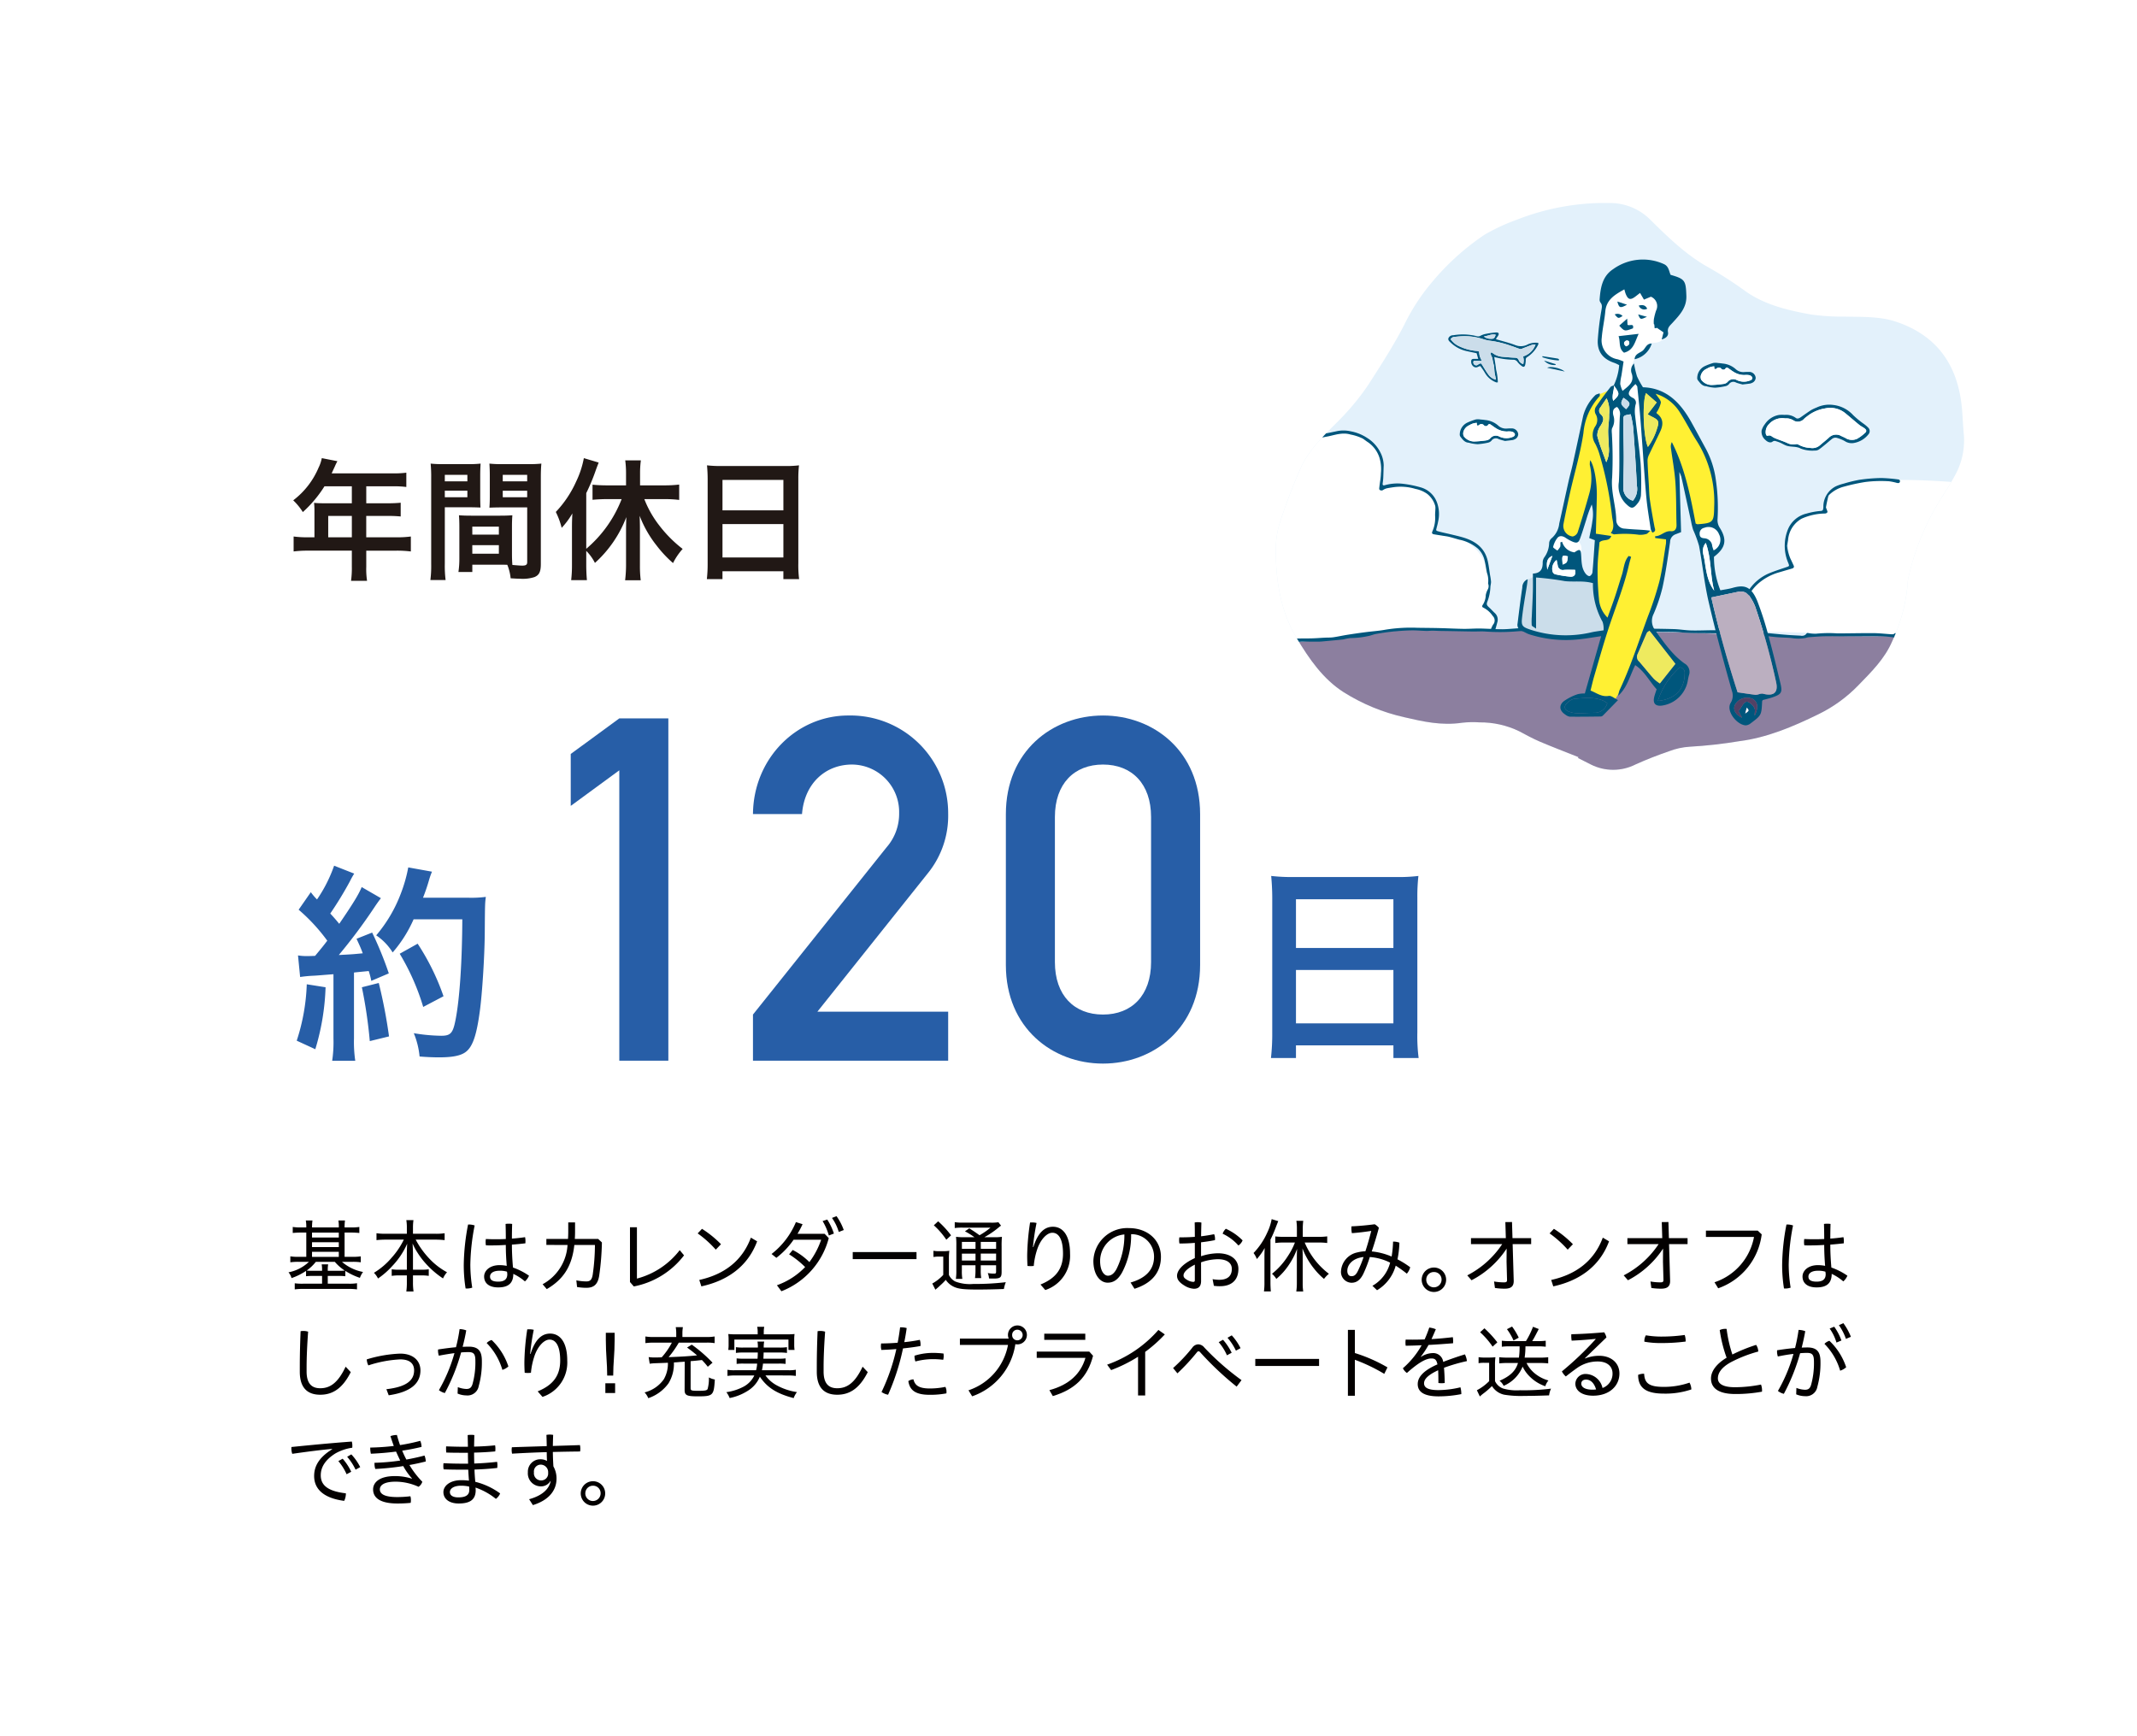<svg xmlns="http://www.w3.org/2000/svg" xmlns:xlink="http://www.w3.org/1999/xlink" width="400" height="325" viewBox="0 0 400 325">
  <rect x="0" y="0" width="400" height="325" fill="#333333" stroke="none"/>
  <defs>
    <clipPath id="clip-path">
      <path id="パス_3565" data-name="パス 3565" d="M428.476,2538.851c-2.411-.962-4.842-1.885-7.225-2.9-1.342-.572-2.615-1.276-3.9-1.958a16.674,16.674,0,0,0-7.377-1.647,18.025,18.025,0,0,0-3.255.068c-3.887.574-7.35-.221-10.835-1.03a36.027,36.027,0,0,1-11.38-4.7c-3.826-2.45-6.41-6.179-8.8-10.161-2.877-4.8-3.91-10.448-3.88-16.625a16.735,16.735,0,0,1,.826-5.143,107.426,107.426,0,0,1,4.087-10.589,21.865,21.865,0,0,1,3.509-4.835c1.539-1.777,3.322-3.314,4.879-5.077a43.712,43.712,0,0,0,4.087-5.21c2.359-3.677,4.75-7.378,6.714-11.231a37.487,37.487,0,0,1,4.979-7.679,46.666,46.666,0,0,1,9.988-9.069,37.007,37.007,0,0,1,6.151-2.849,45.082,45.082,0,0,1,17.443-3.087,10.646,10.646,0,0,1,7.609,3.3c3.318,3.261,6.653,6.5,10.762,8.773a73.045,73.045,0,0,1,6.9,4.449c3.534,2.506,7.764,3.528,12.113,4.323a41.543,41.543,0,0,0,6.525.418c3.2.071,6.5-.05,9.452.93,7.374,2.447,11.717,7.771,12.432,16.539.129,1.584.185,3.193.347,4.764a13.6,13.6,0,0,1-1.869,7.843c-.705,1.315-1.533,2.58-2.342,3.845a47.2,47.2,0,0,0-6.185,14.931,9.343,9.343,0,0,0-.178,1.586,31.447,31.447,0,0,1-2.841,10.311c-1.4,3.3-3.927,5.774-6.359,8.276a26.538,26.538,0,0,1-7.374,5.365c-4.895,2.406-9.792,4.441-14.86,5.08a86.589,86.589,0,0,1-9.337,1.043,13,13,0,0,0-3.858.847c-2.088.718-4.177,1.529-6.236,2.456a9.264,9.264,0,0,1-8.394.023q-1.2-.606-2.4-1.215Z" fill="none"/>
    </clipPath>
    <clipPath id="clip-img_pac09">
      <rect width="400" height="325"/>
    </clipPath>
  </defs>
  <g id="img_pac09" clip-path="url(#clip-img_pac09)">
    <rect width="400" height="325" fill="#fff"/>
    <rect id="長方形_52" data-name="長方形 52" width="400" height="325" fill="#fff"/>
    <g id="グループ_854" data-name="グループ 854" transform="translate(-133.023 -2397.126)">
      <g id="グループ_845" data-name="グループ 845">
        <path id="パス_3559" data-name="パス 3559" d="M428.476,2538.851c-2.411-.962-4.842-1.885-7.225-2.9-1.342-.572-2.615-1.276-3.9-1.958a16.674,16.674,0,0,0-7.377-1.647,18.025,18.025,0,0,0-3.255.068c-3.887.574-7.35-.221-10.835-1.03a36.027,36.027,0,0,1-11.38-4.7c-3.826-2.45-6.41-6.179-8.8-10.161-2.877-4.8-3.91-10.448-3.88-16.625a16.735,16.735,0,0,1,.826-5.143,107.426,107.426,0,0,1,4.087-10.589,21.865,21.865,0,0,1,3.509-4.835c1.539-1.777,3.322-3.314,4.879-5.077a43.712,43.712,0,0,0,4.087-5.21c2.359-3.677,4.75-7.378,6.714-11.231a37.487,37.487,0,0,1,4.979-7.679,46.666,46.666,0,0,1,9.988-9.069,37.007,37.007,0,0,1,6.151-2.849,45.082,45.082,0,0,1,17.443-3.087,10.646,10.646,0,0,1,7.609,3.3c3.318,3.261,6.653,6.5,10.762,8.773a73.045,73.045,0,0,1,6.9,4.449c3.534,2.506,7.764,3.528,12.113,4.323a41.543,41.543,0,0,0,6.525.418c3.2.071,6.5-.05,9.452.93,7.374,2.447,11.717,7.771,12.432,16.539.129,1.584.185,3.193.347,4.764a13.6,13.6,0,0,1-1.869,7.843c-.705,1.315-1.533,2.58-2.342,3.845a47.2,47.2,0,0,0-6.185,14.931,9.343,9.343,0,0,0-.178,1.586,31.447,31.447,0,0,1-2.841,10.311c-1.4,3.3-3.927,5.774-6.359,8.276a26.538,26.538,0,0,1-7.374,5.365c-4.895,2.406-9.792,4.441-14.86,5.08a86.589,86.589,0,0,1-9.337,1.043,13,13,0,0,0-3.858.847c-2.088.718-4.177,1.529-6.236,2.456a9.264,9.264,0,0,1-8.394.023q-1.2-.606-2.4-1.215Z" fill="#e3f1fb"/>
        <g id="グループ_838" data-name="グループ 838">
          <g id="グループ_837" data-name="グループ 837" clip-path="url(#clip-path)">
            <g id="グループ_836" data-name="グループ 836">
              <path id="パス_3560" data-name="パス 3560" d="M359.933,2523.986s7.207-6.194,15.885-6.681a121.99,121.99,0,0,0,19.4-3.231l11.722.771,40.856.675,14.885.554,21.051.155,7.78-.147,11.153,1.957,1.19,11.1s-9.119,11.5-10.309,11.894-18.634,10.309-23.789,11.9-29.736,1.189-32.511,1.189-15.463.4-17.842-.4-15.067-1.983-17.842-1.983-13.877-1.982-21.014-3.568-2.775,3.172-9.515-3.568-9.12-11.9-9.12-11.9Z" fill="#8c7f9f"/>
              <g id="グループ_835" data-name="グループ 835">
                <path id="パス_3561" data-name="パス 3561" d="M368.259,2482.752s16.3-6.92,20.28-3.493a7.555,7.555,0,0,1,2.678,8.984c3.955-.252,12.577-1.91,10.255,8.481,5.389,1,9.617,2.321,10.5,9.727a34.268,34.268,0,0,1-1.325,4.4s2.21.9,2.32,2.118a3.139,3.139,0,0,1-.884,2.211l-14.37-.332-7.738.774-7.848,1.216h-4.753l-3.758.221Z" fill="#fff"/>
                <path id="パス_3562" data-name="パス 3562" d="M500.288,2487.51s-18.344-1.84-24.423,1.255a4.7,4.7,0,0,0-1.22,4.481s-5.1-.527-6.58,3.41c-.933,2.61.418,6.882.418,6.882s-5.662.923-7.873,4.019-1.054,7.705-1.054,7.705l31.958.82Z" fill="#fff"/>
                <g id="グループ_834" data-name="グループ 834">
                  <path id="パス_3563" data-name="パス 3563" d="M412.112,2514.84a6.879,6.879,0,0,1,.365-.766,1.187,1.187,0,0,0-.051-1.655,4.6,4.6,0,0,0-1.778-1.564c-.266-.114-.211-.338-.085-.511a3.472,3.472,0,0,0,.563-1.823,3.546,3.546,0,0,1,.36-1.027,1.263,1.263,0,0,0,.114-1.025.331.331,0,0,1-.033-.185,4.212,4.212,0,0,0-.223-1.944c-.158-.77-.259-1.552-.442-2.314a4.358,4.358,0,0,0-1.25-2.206,7.622,7.622,0,0,0-3.483-1.672c-.643-.179-1.281-.376-1.928-.538-.368-.092-.749-.133-1.124-.194-.576-.094-1.154-.178-1.728-.281-.311-.055-.387-.235-.26-.529a6.169,6.169,0,0,0,.522-2.817c-.027-.5.039-1.01.049-1.516a1.7,1.7,0,0,0-.056-.524,4.366,4.366,0,0,0-1.491-2.183,5.588,5.588,0,0,0-2.183-.92,9.6,9.6,0,0,0-3.958-.343c-.487.072-.977.139-1.458.244a2.2,2.2,0,0,0-.617.279.534.534,0,0,1-.7-.038c-.094-.1-.041-.361-.02-.545.093-.843.269-1.684.281-2.528a7.3,7.3,0,0,0-.3-3.006,5.541,5.541,0,0,0-2.085-2.778c-.343-.215-.655-.48-.994-.7a8.774,8.774,0,0,0-2.3-.764c-1.591-.5-3.06.158-4.565.408a29.926,29.926,0,0,0-2.982.756c-.338.093-.656.258-.988.378a2.817,2.817,0,0,1-.584.161c-.1.013-.285-.039-.309-.106a.493.493,0,0,1,.053-.373.753.753,0,0,1,.306-.212,11.961,11.961,0,0,1,3.622-1.078c.976-.151,1.941-.366,2.908-.569a5.987,5.987,0,0,1,2.563.031,8.245,8.245,0,0,1,3.048,1.217,6.729,6.729,0,0,1,2.506,2.732,5.507,5.507,0,0,1,.624,2.451c-.033.772-.045,1.546-.082,2.318-.017.347-.066.693-.112,1.038s.131.418.408.332a8.7,8.7,0,0,1,3.395-.264,20.149,20.149,0,0,1,3.272.658,4.546,4.546,0,0,1,3.085,2.814,6.284,6.284,0,0,1,.216,3.616c-.086.509-.249,1-.359,1.509a.265.265,0,0,0,.131.22c.3.1.6.178.909.252.576.139,1.156.263,1.733.4.748.182,1.5.35,2.241.568,2.273.673,4.051,1.9,4.626,4.363.206.884.3,1.794.445,2.692a9.962,9.962,0,0,1,.182,1.229c.012.345-.107.693-.12,1.042a8.549,8.549,0,0,1-.585,2.739c-.171.452-.075.658.3,1,.394.354.741.76,1.134,1.114a1.661,1.661,0,0,1,.427,1.778c-.09.376-.2.746-.329,1.216.551.007,1.126.046,1.7.016,1.255-.067,2.506-.2,3.761-.244.95-.035,1.9.037,2.856.035s1.878-.061,2.817-.05c.785.008,1.57.092,2.355.122,1.166.043,2.333.061,3.5.1.747.028,1.492.115,2.238.119.873,0,1.745-.061,2.618-.084,1.637-.044,3.273-.109,4.909-.111,2.21,0,4.421.022,6.63.085,1.1.032,2.2.234,3.3.257,1.549.033,3.1-.059,4.649-.044,1.762.016,3.528.035,5.284.157,2.442.169,4.877.443,7.316.658,1.062.093,2.126.158,3.19.218a1.059,1.059,0,0,0,1.134-.45c.027-.049.151-.069.226-.063a6.392,6.392,0,0,0,1.567.137,22.832,22.832,0,0,1,3.947-.066c2.259,0,4.517-.061,6.776-.047,1.06.007,2.12.131,3.18.2.275.018.555.08.786-.167.047-.051.2-.038.29,0a1.686,1.686,0,0,1,.327.238c.174-.43.473-.447.853-.414.54.049,1.087.009,1.632.005.05,0,.109-.026.15-.009a4.014,4.014,0,0,1,.616.29c.04.024.015.274-.032.293a1.6,1.6,0,0,1-.618.152c-.606-.014-1.211-.067-1.816-.106a1.14,1.14,0,0,1-.3-.026c-.222-.078-.372-.07-.481.188a.44.44,0,0,1-.356.2c-.643-.054-1.281-.173-1.925-.214-.759-.048-1.522-.05-2.283-.051-2.032,0-4.064.013-6.1.016-1.077,0-2.154-.034-3.229-.007-.95.024-1.9.108-2.845.178a2.98,2.98,0,0,0-.551.134,7.463,7.463,0,0,1-2.649.013c-.948-.081-1.9-.087-2.85-.168s-1.887-.225-2.832-.321c-1.023-.1-2.047-.2-3.073-.273-.835-.061-1.672-.107-2.508-.119-1.416-.022-2.833,0-4.249-.018-1.686-.024-3.381.017-5.055-.144-1.232-.119-2.452-.094-3.679-.106-1.32-.013-2.64-.077-3.96-.083-.657,0-1.314.088-1.973.11-.557.018-1.115-.012-1.673,0-1.179.024-2.358.08-3.538.085-.607,0-1.213-.1-1.821-.114-2.283-.061-4.567-.119-6.852-.15-1.215-.016-2.432.036-3.648.036-.646,0-1.293-.075-1.939-.066-.748.01-1.5.061-2.242.119a38.155,38.155,0,0,1-5.48-.008c-.758-.049-1.524.013-2.286,0-1.573-.02-3.145-.056-4.717-.084-.494-.009-.988-.009-1.481-.021-.456-.011-.912-.045-1.368-.046-.379,0-.759.055-1.138.044-.965-.027-1.93-.126-2.893-.1-1.152.024-2.3.112-3.452.228-1.02.1-2.037.26-3.049.435-.492.084-.96.307-1.452.39a16.248,16.248,0,0,1-3.36.383,9.258,9.258,0,0,0-1.3.249c-1.069.124-2.142.215-3.214.315-.466.043-.934.1-1.4.106-1.026.011-2.053-.016-3.079-.011-.328,0-.656.073-.984.078a2.45,2.45,0,0,1-.7-.092c-.1-.029-.249-.214-.227-.27.046-.118.189-.28.3-.282,1.109-.026,2.22-.008,3.329-.035.835-.02,1.669-.09,2.5-.132.519-.026,1.045,0,1.557-.072.863-.122,1.716-.319,2.578-.456q1.71-.27,3.427-.494c1.257-.165,2.529-.241,3.773-.473a30.043,30.043,0,0,1,6-.354c1.408.02,2.816.027,4.223.061,1.458.035,2.914.117,4.372.139.938.014,1.878-.062,2.816-.065.745,0,1.491.046,2.236.069A.418.418,0,0,0,412.112,2514.84Z" fill="#00567c"/>
                  <path id="パス_3564" data-name="パス 3564" d="M467.525,2499.276a8.058,8.058,0,0,0,.626,2.417c.212.428.407.865.609,1.3.121.261.025.457-.277.546-.849.253-1.7.5-2.55.751a10.066,10.066,0,0,0-3.788,2.058,8.322,8.322,0,0,0-2.417,3.71,7.575,7.575,0,0,1-.335.72,2.516,2.516,0,0,0-.122,1.182c.02.562-.044,1.127-.041,1.691a4.794,4.794,0,0,0,.136.589,1.3,1.3,0,0,1-.045.356c-.127-.054-.344-.084-.366-.166a5.112,5.112,0,0,1-.3-1.555,10.633,10.633,0,0,1,1.552-5.032,8.546,8.546,0,0,1,4.146-3.479c1.009-.408,2.053-.732,3.083-1.087.532-.183.526-.2.334-.719a8.16,8.16,0,0,1-.19-6.057,4.993,4.993,0,0,1,3.58-3.238,13.3,13.3,0,0,1,2.5-.48c.586-.02.616-.163.66-.742a4.243,4.243,0,0,1,2.35-3.891,8.722,8.722,0,0,1,1.473-.5,25.391,25.391,0,0,1,2.955-.715,31.8,31.8,0,0,1,4.054-.331,28.954,28.954,0,0,1,3.181.269.329.329,0,0,1,.31.435c-.076.287-.323.268-.562.214a10.427,10.427,0,0,0-1.48-.31,23.443,23.443,0,0,0-4.445.138,36.429,36.429,0,0,0-3.935.857,6.182,6.182,0,0,0-2.763,1.5.787.787,0,0,0-.234.381c-.155.649-.3,1.3-.414,1.959-.026.156.111.337.162.509.046.153.149.345.1.456a.563.563,0,0,1-.413.236,11.021,11.021,0,0,0-4.425.975,5.092,5.092,0,0,0-2.155,2.435,5.2,5.2,0,0,0-.38,1.61C467.632,2498.6,467.579,2498.937,467.525,2499.276Z" fill="#00567c"/>
                </g>
              </g>
            </g>
          </g>
        </g>
        <g id="グループ_839" data-name="グループ 839">
          <path id="パス_3566" data-name="パス 3566" d="M467.044,2474.794a3.055,3.055,0,0,1,2.11.558c.288.229.624.086.909-.112.663-.46,1.315-.935,1.994-1.37a8.739,8.739,0,0,1,.986-.456,5.519,5.519,0,0,1,3.127-.485,5.943,5.943,0,0,1,3.739,1.924,17.1,17.1,0,0,0,2.015,1.646,6.234,6.234,0,0,1,.795.686.9.9,0,0,1,.029,1.253,4.4,4.4,0,0,1-2.892,1.635,2.343,2.343,0,0,1-1.556-.393,6.836,6.836,0,0,0-1.4-.574,1.021,1.021,0,0,0-1,.208c-.394.3-.758.637-1.142.949-.434.354-.859.724-1.324,1.032a1.3,1.3,0,0,1-.749.174,6.016,6.016,0,0,1-2.61-.379c-.861-.476-1.828-.237-2.693-.553-.4-.146-.769-.378-1.16-.551a7.17,7.17,0,0,0-.774-.271.624.624,0,0,0-.648.085c-.35.273-.894.129-1.355-.346a1.959,1.959,0,0,1-.686-1.751,3.592,3.592,0,0,1,.617-1.186,3.977,3.977,0,0,1,2.608-1.713A5.517,5.517,0,0,1,467.044,2474.794Zm.132.651a3.313,3.313,0,0,0-3.023,1.07,2.065,2.065,0,0,0-.614,1.776c.042.233.15.493.412.392a.741.741,0,0,1,.75.162,4.244,4.244,0,0,0,.69.362c.689.274,1.394.508,2.076.8a2.549,2.549,0,0,0,1.7.27.633.633,0,0,1,.453.06,5.09,5.09,0,0,0,2.312.644,2.125,2.125,0,0,0,1.741-.5c.549-.482,1.128-.928,1.667-1.42a1.916,1.916,0,0,1,2.342-.309c.258.128.527.233.778.371a2.263,2.263,0,0,0,2.232.111,7.642,7.642,0,0,0,1.366-1.016c.383-.3.383-.586-.015-.89-.32-.244-.7-.414-1.009-.667-.893-.725-1.759-1.485-2.648-2.215a4.463,4.463,0,0,0-3.775-.858,7.169,7.169,0,0,0-3.112,1.306c-.254.2-.516.384-.751.6a1.577,1.577,0,0,1-1.925.4A2.49,2.49,0,0,0,467.176,2475.445Z" fill="#00567c"/>
          <path id="パス_3567" data-name="パス 3567" d="M467.176,2475.445a2.49,2.49,0,0,1,1.645.441,1.577,1.577,0,0,0,1.925-.4c.235-.217.5-.405.751-.6a7.169,7.169,0,0,1,3.112-1.306,4.463,4.463,0,0,1,3.775.858c.889.73,1.755,1.49,2.648,2.215.312.253.689.423,1.009.667.4.3.4.592.015.89a7.642,7.642,0,0,1-1.366,1.016,2.263,2.263,0,0,1-2.232-.111c-.251-.138-.52-.243-.778-.371a1.916,1.916,0,0,0-2.342.309c-.539.492-1.118.938-1.667,1.42a2.125,2.125,0,0,1-1.741.5,5.09,5.09,0,0,1-2.312-.644.633.633,0,0,0-.453-.06,2.549,2.549,0,0,1-1.7-.27c-.682-.29-1.387-.524-2.076-.8a4.244,4.244,0,0,1-.69-.362.741.741,0,0,0-.75-.162c-.262.1-.37-.159-.412-.392a2.065,2.065,0,0,1,.614-1.776A3.313,3.313,0,0,1,467.176,2475.445Z" fill="#fff"/>
        </g>
        <g id="グループ_840" data-name="グループ 840">
          <path id="パス_3568" data-name="パス 3568" d="M459.189,2469.1c-.308-.089-.765-.192-1.2-.354a.992.992,0,0,0-1.35.3,1.226,1.226,0,0,1-.586.353,12.392,12.392,0,0,1-1.983.3,7.359,7.359,0,0,1-1.451-.212c-.073-.012-.141-.064-.212-.066-.773-.023-1.157-.6-1.575-1.117a.7.7,0,0,1-.122-.484,2.471,2.471,0,0,1,1.385-2.146,11.5,11.5,0,0,1,1.624-.609,2.831,2.831,0,0,1,.912.02c.271.018.543.044.811.088a4.224,4.224,0,0,1,2.439,1.024,2.12,2.12,0,0,0,1.676.571c.284-.019.571-.027.856-.023a1.21,1.21,0,0,1,1.238,1.116,1.086,1.086,0,0,1-.691.938,1.376,1.376,0,0,1-.387.129C460.168,2468.984,459.761,2469.028,459.189,2469.1Zm-5.286-3.393a2.741,2.741,0,0,0-1.377.427,1.945,1.945,0,0,0-1.1,1.141,1.292,1.292,0,0,0,.019.905,2.431,2.431,0,0,0,2.013,1.009,18.89,18.89,0,0,0,2.175-.2,1.2,1.2,0,0,0,.825-.446,1.362,1.362,0,0,1,1.63-.293,3.045,3.045,0,0,0,2.517.091c.272-.082.5-.318.406-.582a.849.849,0,0,0-.55-.41,3.264,3.264,0,0,0-.891-.026,3.761,3.761,0,0,1-2.1-.625c-.345-.211-.662-.466-1-.684a.3.3,0,0,0-.469.1.483.483,0,0,1-.749.057.616.616,0,0,0-.949-.029.377.377,0,0,1-.329.05c-.062-.032-.059-.2-.076-.311A.914.914,0,0,1,453.9,2465.706Z" fill="#00567c"/>
          <path id="パス_3569" data-name="パス 3569" d="M453.9,2465.706a.914.914,0,0,0-.015.18c.017.11.014.279.076.311a.377.377,0,0,0,.329-.05.616.616,0,0,1,.949.029.483.483,0,0,0,.749-.057.3.3,0,0,1,.469-.1c.34.218.657.473,1,.684a3.761,3.761,0,0,0,2.1.625,3.264,3.264,0,0,1,.891.026.849.849,0,0,1,.55.41c.09.264-.134.5-.406.582a3.045,3.045,0,0,1-2.517-.091,1.362,1.362,0,0,0-1.63.293,1.2,1.2,0,0,1-.825.446,18.89,18.89,0,0,1-2.175.2,2.431,2.431,0,0,1-2.013-1.009,1.292,1.292,0,0,1-.019-.905,1.945,1.945,0,0,1,1.1-1.141A2.741,2.741,0,0,1,453.9,2465.706Z" fill="#fff"/>
        </g>
        <g id="グループ_841" data-name="グループ 841">
          <path id="パス_3570" data-name="パス 3570" d="M414.74,2479.674c-.308-.089-.765-.192-1.2-.354a.991.991,0,0,0-1.349.3,1.231,1.231,0,0,1-.586.353,12.41,12.41,0,0,1-1.983.3,7.4,7.4,0,0,1-1.452-.213,1.977,1.977,0,0,0-.212-.066c-.773-.022-1.157-.6-1.574-1.117a.7.7,0,0,1-.123-.484,2.471,2.471,0,0,1,1.386-2.146,11.425,11.425,0,0,1,1.624-.609,2.839,2.839,0,0,1,.912.02c.271.018.542.044.81.088a4.222,4.222,0,0,1,2.439,1.024,2.125,2.125,0,0,0,1.676.572c.285-.019.571-.028.857-.024a1.21,1.21,0,0,1,1.238,1.116,1.086,1.086,0,0,1-.691.938,1.389,1.389,0,0,1-.388.129C415.719,2479.559,415.312,2479.6,414.74,2479.674Zm-5.287-3.393a2.734,2.734,0,0,0-1.376.427,1.943,1.943,0,0,0-1.1,1.141,1.286,1.286,0,0,0,.019.9,2.43,2.43,0,0,0,2.013,1.009,18.89,18.89,0,0,0,2.175-.2,1.2,1.2,0,0,0,.825-.446,1.361,1.361,0,0,1,1.629-.293,3.047,3.047,0,0,0,2.518.091c.271-.082.495-.318.406-.582a.854.854,0,0,0-.551-.41,3.258,3.258,0,0,0-.89-.026,3.764,3.764,0,0,1-2.105-.625c-.344-.211-.661-.466-1-.684a.3.3,0,0,0-.468.1.484.484,0,0,1-.75.057.616.616,0,0,0-.948-.029.377.377,0,0,1-.329.05c-.063-.032-.059-.2-.076-.311A.827.827,0,0,1,409.453,2476.281Z" fill="#00567c"/>
          <path id="パス_3571" data-name="パス 3571" d="M409.453,2476.281a.827.827,0,0,0-.014.18c.017.11.013.279.076.311a.377.377,0,0,0,.329-.05.616.616,0,0,1,.948.029.484.484,0,0,0,.75-.057.3.3,0,0,1,.468-.1c.341.218.658.473,1,.684a3.764,3.764,0,0,0,2.105.625,3.258,3.258,0,0,1,.89.026.854.854,0,0,1,.551.41c.089.264-.135.5-.406.582a3.047,3.047,0,0,1-2.518-.091,1.361,1.361,0,0,0-1.629.293,1.2,1.2,0,0,1-.825.446,18.89,18.89,0,0,1-2.175.2,2.43,2.43,0,0,1-2.013-1.009,1.286,1.286,0,0,1-.019-.9,1.943,1.943,0,0,1,1.1-1.141A2.734,2.734,0,0,1,409.453,2476.281Z" fill="#fff"/>
        </g>
        <g id="グループ_842" data-name="グループ 842">
          <path id="パス_3572" data-name="パス 3572" d="M413.024,2460.619c1.281.383,2.535.676,3.722,1.141a2.732,2.732,0,0,0,2.312-.2,3.623,3.623,0,0,1,1.894-.251c.009.14.041.219.014.263a5.762,5.762,0,0,1-2.053,2.38.516.516,0,0,0-.3.519,4.5,4.5,0,0,1-.112.969c-.084.344-.293.442-.581.243a3.645,3.645,0,0,1-.847-.8.937.937,0,0,0-.819-.418,14.524,14.524,0,0,1-3.541-.51c.118.793.261,1.566.341,2.346a10.5,10.5,0,0,1,.33,2.393c-.138.006-.234.04-.3.009a4.024,4.024,0,0,1-2.071-1.71,11.91,11.91,0,0,0-.928-1.358c-.164.062-.284.1-.4.152a.765.765,0,0,1-.913-.1,1.13,1.13,0,0,1-.359-1.068c.04-.247.222-.306.431-.312.255-.008.511,0,.87,0l-.3-1.064c-.618-.13-1.192-.246-1.764-.372a6.207,6.207,0,0,1-3.088-1.611c-.224-.22-.544-.452-.423-.825a.92.92,0,0,1,.893-.553,10.627,10.627,0,0,1,4.41.173.839.839,0,0,0,.733-.1,3.457,3.457,0,0,1,1.041-.343,14.67,14.67,0,0,1,1.8-.249c.552-.034.671.207.386.667-.057.093-.133.173-.194.263S413.112,2460.476,413.024,2460.619Zm7.419.991a2.757,2.757,0,0,0-.617.051c-.613.219-1.216.467-1.826.7a.837.837,0,0,1-.461.1c-.579-.179-1.136-.427-1.716-.6a18.5,18.5,0,0,0-3.6-.914,7.678,7.678,0,0,1-1.593-.336,11.309,11.309,0,0,0-3.453-.559c-.609,0-1.219.067-1.826.126a.924.924,0,0,0-.807.44,3.951,3.951,0,0,0,1.636,1.338,9.144,9.144,0,0,0,3.331.871,1.487,1.487,0,0,1,.357.11,5.661,5.661,0,0,0,.124.864,7.058,7.058,0,0,0,.4.874h-1.514a.557.557,0,0,0,.158.749.531.531,0,0,0,.665-.059.592.592,0,0,1,.053-.037c.473-.266.482-.253.783.242.34.558.675,1.122,1.059,1.648a2.389,2.389,0,0,0,1.451.982c-.109-.538-.214-.954-.274-1.377s-.046-.828-.112-1.235a12.432,12.432,0,0,1-.282-1.274c-.022-.417-.47-.74-.265-1.217a.691.691,0,0,1,.215.058,3.36,3.36,0,0,0,1.845.753c.781.067,1.562.152,2.344.177.367.012.621.079.772.445a1.2,1.2,0,0,0,.859.743,4.874,4.874,0,0,0,.086-.717,5.114,5.114,0,0,0-.119-.716A3.536,3.536,0,0,0,420.443,2461.61Zm-9.675-1.506a1.829,1.829,0,0,0,1.22.438c.611.048.8-.089.993-.754C412.2,2459.587,411.511,2460.028,410.768,2460.1Z" fill="#00567c"/>
          <path id="パス_3573" data-name="パス 3573" d="M424.8,2464.6a11.272,11.272,0,0,1-3.086-.614l.034-.184c.948.147,1.9.291,2.844.447.091.015.171.1.256.16Z" fill="#00567c"/>
          <path id="パス_3574" data-name="パス 3574" d="M425.917,2466.669l-3.288-.7C423.2,2465.614,425.061,2465.993,425.917,2466.669Z" fill="#00567c"/>
          <path id="パス_3575" data-name="パス 3575" d="M424.187,2465.445a2.55,2.55,0,0,1-2.147-.826l2.175.677Z" fill="#00567c"/>
          <path id="パス_3576" data-name="パス 3576" d="M420.443,2461.61a3.536,3.536,0,0,1-2.323,2.225,5.114,5.114,0,0,1,.119.716,4.874,4.874,0,0,1-.086.717,1.2,1.2,0,0,1-.859-.743c-.151-.366-.4-.433-.772-.445-.782-.025-1.563-.11-2.344-.177a3.36,3.36,0,0,1-1.845-.753.691.691,0,0,0-.215-.058c-.205.477.243.8.265,1.217a12.432,12.432,0,0,0,.282,1.274c.066.407.053.826.112,1.235s.165.839.274,1.377a2.389,2.389,0,0,1-1.451-.982c-.384-.526-.719-1.09-1.059-1.648-.3-.495-.31-.508-.783-.242a.592.592,0,0,0-.053.037.531.531,0,0,1-.665.059.557.557,0,0,1-.158-.749H410.4a7.058,7.058,0,0,1-.4-.874,5.661,5.661,0,0,1-.124-.864,1.487,1.487,0,0,0-.357-.11,9.144,9.144,0,0,1-3.331-.871,3.951,3.951,0,0,1-1.636-1.338.924.924,0,0,1,.807-.44c.607-.059,1.217-.124,1.826-.126a11.309,11.309,0,0,1,3.453.559,7.678,7.678,0,0,0,1.593.336,18.5,18.5,0,0,1,3.6.914c.58.173,1.137.421,1.716.6a.837.837,0,0,0,.461-.1c.61-.228,1.213-.476,1.826-.7A2.757,2.757,0,0,1,420.443,2461.61Z" fill="#cbddea"/>
          <path id="パス_3577" data-name="パス 3577" d="M410.768,2460.1c.743-.076,1.429-.517,2.213-.316-.2.665-.382.8-.993.754A1.829,1.829,0,0,1,410.768,2460.1Z" fill="#cbddea"/>
        </g>
        <g id="グループ_844" data-name="グループ 844">
          <path id="パス_3578" data-name="パス 3578" d="M418.294,2506.015l2.416-1.256,5.218.58,6.958.193,2.029,6.958-1.256,3.382-5.7.483-3.769.193-4.155-.87-2.513-1.449-.29-1.256Z" fill="#cbddea"/>
          <path id="パス_3579" data-name="パス 3579" d="M423.319,2499.83l1.45.87.869-.773,1.063,1.16,1.256-.1,1.063-.773a1.91,1.91,0,0,0-.773-1.933c-1.063-.773-3.285-1.739-3.672-1.353a8.46,8.46,0,0,0-.87,1.16Z" fill="#fff"/>
          <path id="パス_3580" data-name="パス 3580" d="M429.89,2526.792l4.639,1.45.87-.29,1.45-2.416,2.223-5.7,3.092-8.407,2.319-6.958.676-6.281.29-2.029-8.407-.193-5.218.386-.1,5.6.1,6.765,1.256,4.155.966,1.063" fill="#fff033"/>
          <path id="パス_3581" data-name="パス 3581" d="M434.335,2496.062l6.572.579,2.512-.386.1-5.992-.483-8.6-.773-7.441-1.933-4.059-1.16-1.45-2.126,2.223s-4.288.342-4.348,2.029-1.45,9.471-1.45,9.471l1.16,3.575Z" fill="#fff"/>
          <path id="パス_3582" data-name="パス 3582" d="M440.327,2470.163s6.958-.773,11.21,10.243a24.15,24.15,0,0,1,2.8,10.244c-.1,1.256-.483,4.349-.483,4.349l-1.933.579-1.643.29a98.756,98.756,0,0,0-3.865-13.336l.773,7.345v6.281l-1.063.773-1.353.483-1.643.194-1.353-4.542-.869-11.5-.58-9.664Z" fill="#fff033"/>
          <path id="パス_3583" data-name="パス 3583" d="M433.756,2484.465l1.642,11.5-.386,1.16-.966.483H431.34l.193-5.412-.483-1.933-1.933,4.349-.87,3.672-3.189-1.449.29-2.513,3.383-15.075s.773-4.832,1.352-5.7,2.03-2.512,2.03-2.512l2.416-.967-2.609,3.383v.869l.579.967-.579,2.029-.484.773.194,1.45Z" fill="#fff033"/>
          <path id="パス_3584" data-name="パス 3584" d="M433.369,2453.542s-1.643,7.827-.773,9.18a6.3,6.3,0,0,0,2.9,2.029l.966.58-.869,4.252,1.449,1.353,2.32-2.706-.774-3.092.58-1.16a8.554,8.554,0,0,0,2.706-2.512c.193-.387,2.126.29,2.706-1.45.661-.682-1.063-1.546-1.063-1.546l-.193-2.513.386-2.319-1.449-1.449-1.353.483-1.063-1.353-1.257,1.16-1.546-1.643-2.609,1.546Z" fill="#fff"/>
          <path id="パス_3585" data-name="パス 3585" d="M433.369,2453.542s-1.546-3.479,1.45-5.509c2.126-1.256,8.117-3.382,9.953-.483a5.13,5.13,0,0,1,.677,1.74c1.449,0,3.575.29,2.7,4.252a12.885,12.885,0,0,1-3.092,4.735,13.37,13.37,0,0,1-1.546.193l-.773.1-.1-1.063,1.063-3.866-.483-.966-.966-.483-1.353.483-1.063-1.353-1.257,1.16h-.773l-.773-1.643-2.609,1.546Z" fill="#00567c"/>
          <g id="グループ_843" data-name="グループ 843">
            <path id="パス_3586" data-name="パス 3586" d="M453.768,2500.157c-.093-.291-.2-.555-.262-.83a1.552,1.552,0,0,0-1.474-1.44c-.518-.034-.874-.215-.879-.789a1.075,1.075,0,0,1,.9-1.186,2.089,2.089,0,0,1,2.724,1.2A2.191,2.191,0,0,1,453.768,2500.157Z" fill="#fff"/>
            <path id="パス_3587" data-name="パス 3587" d="M435.088,2469.249a10.686,10.686,0,0,0,1.007-3.769,7.04,7.04,0,0,0-.846-.407c-2.107-.683-3.239-2.023-3.163-4.2a51.116,51.116,0,0,1,.662-5.522c.081-.555.264-1.067-.134-1.577a.9.9,0,0,1-.178-.562c.16-2.2.495-4.367,2.526-5.7a9.512,9.512,0,0,1,9.468-.967c.953.407.971,1.322,1.293,2.028,2.716.78,2.847,1.062,2.95,3.922.08,2.228-1.284,3.62-2.6,5.065-.478.527-1,.9-.835,1.778.114.614-.336,1.088-1.182,1.327l.342-1.323-1.248-.855c2.141-.54,3.209-2.027,4.219-3.588a5.711,5.711,0,0,0,.482-4.234,1.329,1.329,0,0,0-1.34-1.029c-.494-.044-.99-.068-1.414-.1-.129-.156-.224-.223-.25-.31-.18-.6-.161-1.523-.554-1.758a6.861,6.861,0,0,0-2.96-.99,8.938,8.938,0,0,0-6.556,2.2,4.282,4.282,0,0,0-1.316,3.768c1.966-.431,3.021-2.265,4.729-3.061.786.848-.477,1.76.234,2.672l2.419-1.883.406,1.61,1.249-.349c.176.2.3.478.5.562,1.38.579,1.171,1.636.895,2.747-.181.732-.28,1.484-.477,2.211a4.644,4.644,0,0,1-.5.941l-.333-.093a5.116,5.116,0,0,1,.01-.927,11.5,11.5,0,0,1,.409-1.6,1.882,1.882,0,0,0-.968-2.609l-1.3.545-.729-1.252-.8.622c-1,.776-1.452.664-1.9-.48-.089-.228-.142-.47-.242-.807-1.749.98-3.363,1.891-3.565,4.133-.148,1.649-.539,3.278-.663,4.927a3.585,3.585,0,0,0,2.99,4.029,9.8,9.8,0,0,1,1.094.417c-.149.985-.272,1.808-.4,2.631a8.92,8.92,0,0,0-.225,1.564,5.132,5.132,0,0,0,.441,1.3c1.15-.954,2.2-1.6,1.735-3.187a1.718,1.718,0,0,1,.4-1.938,18.983,18.983,0,0,0,.566,2.4,16.657,16.657,0,0,0,1.112,2.046c4.376.14,7.025,2.892,9.043,6.509.882,1.582,1.732,3.181,2.6,4.769a17,17,0,0,1,2.008,6.128,35.84,35.84,0,0,1,.314,7.218,2.631,2.631,0,0,0,.329,1.545c1.495,2.3,1.258,3.853-1,5.566a16.685,16.685,0,0,0,1.2,6.274c.77-.149,1.506-.241,2.213-.439,2.045-.572,3.478-.536,4.7,2.452a60.474,60.474,0,0,1,2.147,6.748c.79,2.859,1.482,5.746,2.173,8.631.416,1.735.2,2.065-1.519,2.652-.608.207-1.238.346-1.786.5-.071.144-.111.188-.114.234-.123,2.591-.117,2.6-2.147,4.124a1.6,1.6,0,0,1-.939.377c-1.67-.107-3.713-2.7-2.809-4.2a2.552,2.552,0,0,0,.246-2.223c-1.581-5.56-3.08-11.148-4.382-16.779-.79-3.417-1.128-6.936-1.773-10.39a21.919,21.919,0,0,0-1.113-3.017,13.778,13.778,0,0,1-.383-1.58q-.915-4.2-1.829-8.39a6.709,6.709,0,0,0-.368-.85c.115,3.977.221,7.621.327,11.262-.458.176-.73.285-1,.385a1.568,1.568,0,0,0-1.06,1.457c-.408,2.832-.81,5.672-1.408,8.467a30.4,30.4,0,0,1-1.671,4.993,2.866,2.866,0,0,0,.22,2.986c1.65,2.273,3.222,4.625,5.555,6.289a1.815,1.815,0,0,1,.839,2.2,11.924,11.924,0,0,0-.246,1.181,5.734,5.734,0,0,1-4.8,4.508c-1.207.157-1.736-.394-1.468-1.564.111-.485.293-.955.462-1.494-1.342-1.457-2.21-3.323-4.008-4.516-1,1.983-1.466,4.147-3.175,5.735a4.593,4.593,0,0,1,.223-1.008c2.1-4.464,3.6-9.16,5.3-13.777a62.452,62.452,0,0,0,2.165-6.573c.576-2.334.847-4.743,1.242-7.121a5.533,5.533,0,0,0,.005-.8l-2.018-.246-.014-.343c1.1.018,1.776-1.045,2.955-.934.686.064,1.07-.393,1.048-1.16-.078-2.661-.027-5.329-.211-7.982-.152-2.2-.574-4.379-.855-6.571a1.858,1.858,0,0,1,.19-.973c2.445,4.835,3.477,10.065,4.456,15.254.182.067.277.137.366.13,2.876-.214,3.06-.367,3.1-3.186a21.316,21.316,0,0,0-3.153-12.231c-1.227-1.894-2.221-3.941-3.462-5.826a8.134,8.134,0,0,0-4.333-3.186c.421.681.974,1.178.97,1.671a5.3,5.3,0,0,1-.807,1.825c0-.006-.021.138.034.179,1.254.911,1.256,2.086.674,3.344-.674,1.458-1.409,2.887-2.091,4.341a2.617,2.617,0,0,0-.306,1.12c.044,1.507.152,3.012.241,4.518.056.952.062,1.913.2,2.854.24,1.684.543,3.36.859,5.032.081.433.379.86-.388,1.107a2.5,2.5,0,0,1-.313-.647c-.292-1.982-.639-3.96-.821-5.952-.324-3.553-.544-7.116-.81-10.674-.127-1.7-.244-3.41-.393-5.112-.143-1.643-.316-3.284-.491-4.923-.014-.127-.153-.24-.33-.5a8.707,8.707,0,0,0-.923.987c-.512.752-.469,1.122.348,1.575a.989.989,0,0,1,.571,1.322,5.785,5.785,0,0,0-.083,1.935c.329,2.995.785,5.977,1.037,8.978a55.818,55.818,0,0,1,.064,6.027,2.747,2.747,0,0,1-.6,1.488c-.915,1.171-1.263,1.042-2.311,0a4.643,4.643,0,0,1-1.222-3.972c.157-2.7.064-5.423.088-8.135.012-1.407.011-2.815.1-4.218a1.81,1.81,0,0,0-.524-1.7c-.769.265-.854.852-.706,1.545a2.943,2.943,0,0,1-.163,2.323c-.225.377-.09.981-.085,1.482a76.1,76.1,0,0,1,.034,7.832c-.257,2.731.694,5.267.767,7.921a1.609,1.609,0,0,0,1.6,1.676c1.191.125,2.39.167,3.585.251.307.021.612.063,1.218.127-.42.353-.571.576-.764.622a4.256,4.256,0,0,1-1.345.153,19.789,19.789,0,0,0-4.628-.087c-.169.023-.361-.12-.692-.24.779-.984.4-2.006.255-3a66.353,66.353,0,0,0-2.345-11.669,10.857,10.857,0,0,0-.843-2.1,3,3,0,0,1-.01-3.152,2.113,2.113,0,0,0,.084-2.392,1.4,1.4,0,0,1,.04-1.256c.862-1.3,1.817-2.532,2.768-3.766.133-.173.432-.218.654-.321.088.93-.472,1.858-.14,2.913C436.251,2470.952,436.25,2470.879,435.088,2469.249Zm18.258,39.71c1.416,6.244,3.1,12.147,4.917,17.76,1.329.191,2.355.352,3.386.475a2.443,2.443,0,0,0,.671-.14,1.586,1.586,0,0,1,.648-.083c2.065.552,2.957-.2,2.492-2.2a127.579,127.579,0,0,0-3.9-14.085,8.719,8.719,0,0,0-.986-1.852,2,2,0,0,0-2.214-.929Zm-6.726,12.429-4.862-6.226c-.231.212-.43.313-.5.472-.592,1.326-1.152,2.667-1.742,3.994a1.168,1.168,0,0,0,.341,1.352c.915,1.063,1.794,2.158,2.727,3.205a7.729,7.729,0,0,0,1.131.877C444.7,2523.817,445.565,2522.723,446.62,2521.388Zm-8.368-46.717c-1.353.22-1.39.22-1.386,1.261.01,2.255.084,4.51.089,6.765.005,1.854-.073,3.708-.074,5.563a2.43,2.43,0,0,0,1.791,2.587,3.38,3.38,0,0,0,.742-2.8c-.183-3.652-.429-7.3-.7-10.949A20.868,20.868,0,0,0,438.252,2474.671Zm-4.57,8.973a5.3,5.3,0,0,0,.475-2.9c-.015-1-.134-2.009-.121-3.013s.22-2,.182-3a5.693,5.693,0,0,0-.472-3.044c-.462.677-.828,1.2-1.183,1.735a.881.881,0,0,0,.069,1.235c.806.726.462,1.366.019,2.122A3.144,3.144,0,0,0,432,2478.7C432.416,2480.384,433.1,2482,433.682,2483.644Zm7.741-8.967,1.7-2.217-2-1.745c-.752,1.721-.475,8.371.356,10.067a11.01,11.01,0,0,0,1.722-3.489c.44-1.295.263-1.567-1.036-2.2C441.95,2474.985,441.745,2474.858,441.423,2474.677Zm1.908,53.657c3.292-.314,5.042-2.233,5.025-5.159a.994.994,0,0,0-.934-1.135A14.523,14.523,0,0,0,443.331,2528.334Zm10.437-28.177a2.191,2.191,0,0,0,1.013-3.042,2.089,2.089,0,0,0-2.724-1.2,1.075,1.075,0,0,0-.9,1.186c0,.574.361.755.879.789a1.552,1.552,0,0,1,1.474,1.44C453.565,2499.6,453.675,2499.866,453.768,2500.157Zm.116,7.53c-.792-2.861-.476-5.917-1.573-8.94-.942,1.148-.413,2.171-.267,3.076C452.37,2503.843,452.56,2505.934,453.884,2507.687Zm4.554,22.549c.253-.368.5-.682.7-1.02.275-.465.643-.918,1.185-.648a2.669,2.669,0,0,1,1.094,1.109c.173.331.034.825.034,1.416.771-1.546.6-2.635-.4-3.156a2.576,2.576,0,0,0-3.253,1.082c-.454.9,0,1.823,1.3,2.463Zm-21.049-56.523c.926-.974.872-1.207-.49-2.12C436.288,2472.622,436.334,2472.819,437.389,2473.713Zm22.295,56.976c.77-.539.77-.539.3-1.113Z" fill="#00567c"/>
            <path id="パス_3588" data-name="パス 3588" d="M430.683,2483.266c.759,1.083,1.285,4.128,1.23,6.806-.045,2.244-.114,4.487-.179,6.958l2.879.423c-.363,1.125-1.475.508-2.2,1.182-.117,1.467-.338,3.107-.353,4.749a52.185,52.185,0,0,0,.252,5.865,5.439,5.439,0,0,0,1.606,3.486c.506-1.414.976-2.665,1.4-3.931.447-1.333.841-2.683,1.274-4.02.391-1.211.4-2.595,1.286-3.588l.454.155c-.137.506-.292,1.008-.409,1.519-.961,4.227-2.639,8.223-3.961,12.334-.906,2.818-1.711,5.669-2.543,8.51-.253.863-.447,1.742-.685,2.679,1.147.447,2.074,1.233,3.421,1,.467-.079,1.038.451,1.727.782-.988,1.014-1.9,1.952-2.814,2.879a.652.652,0,0,1-.4.195c-1.945.026-3.89.052-5.834.032a1.781,1.781,0,0,1-.809-.387c-1.062-.678-1.278-1.666-.326-2.487a9.77,9.77,0,0,1,2.633-1.335,4.918,4.918,0,0,1,1.336-.127c.994-3.492,1.992-7,3.055-10.733-1.512.219-2.777.444-4.051.577a22.6,22.6,0,0,1-9.378-.916c-.474-.153-.9-.44-1.371-.618a1.211,1.211,0,0,1-.844-1.419c.28-2.242.547-4.485.885-6.718a1.659,1.659,0,0,1,1.015-1.573c-.058.462-.089.768-.136,1.073-.319,2.081-.713,4.155-.936,6.246-.15,1.4.1,1.638,1.58,2.128a21.121,21.121,0,0,0,11.454.489c.658-.147,1.333-.22,2.236-.365a4.191,4.191,0,0,0-.177-1.569,14.318,14.318,0,0,1-1.811-7.257c-1.823-.526-3.59-.18-5.3-.392a53.77,53.77,0,0,0-5.35-.669v9.573c-.449-.338-.791-.468-.81-.633a11.119,11.119,0,0,1,.014-1.652c.065-1.552.155-3.1.2-4.657.032-1.09.007-2.182.007-3.371,1.422-.047,1.827-.833,1.833-1.978a1.77,1.77,0,0,1,.266-1.007,4.756,4.756,0,0,0,.942-2.769,1.343,1.343,0,0,1,.5-.891,4.191,4.191,0,0,0,1.392-2.729c.588-2.6,1.139-5.2,1.721-7.8.253-1.127.57-2.24.818-3.368q.986-4.484,1.934-8.976a8.431,8.431,0,0,1,2.259-3.854c.167-.184.491-.226.839-.374,0,.274.058.467-.009.533a11.635,11.635,0,0,0-3.041,6.925c-.584,3.891-1.727,7.641-2.575,11.463-.412,1.862-.812,3.728-1.165,5.6a1.988,1.988,0,0,0,1.738,2.287,1.328,1.328,0,0,0,.93-.786q1.154-3.586,2.162-7.219a10.653,10.653,0,0,0,.108-5.373A3.318,3.318,0,0,1,430.683,2483.266Zm-5.6,15.4.332-.132a2.741,2.741,0,0,0,2.316,1.987c.916-.642,1.15-.608,1.233.335.109,1.248.019,2.529.812,3.6.179.242.518.53.762.512.209-.016.533-.427.556-.686.183-1.994.3-3.994.448-6.037l-1.049-.4c.206-1.082.46-2.1.58-3.138a7.054,7.054,0,0,0-.114-3.15,22.61,22.61,0,0,0-1.021,2.84c-.378,1.193-.739,2.394-1.171,3.568-.284.774-.608.883-1.411.549a7.848,7.848,0,0,1-1.311-.732c-.527-.35-1.118-.435-1.507.028a4.462,4.462,0,0,0-.805,1.7c-.039.148.507.453.784.686a3.226,3.226,0,0,0,.547-.724A2.359,2.359,0,0,0,425.085,2498.67Zm8.788,30.109a4.69,4.69,0,0,0-.6-.42c-1.815-.824-3.728-.565-5.611-.416a2.524,2.524,0,0,0-1.274.754c-.7.63-.6,1.266.264,1.619a4.57,4.57,0,0,0,1.6.324c1.053.022,2.108-.081,3.163-.08A2.474,2.474,0,0,0,433.873,2528.779Zm-9.48-26.827a2.036,2.036,0,0,0-.748,2.2.758.758,0,0,0,.5.478,21.571,21.571,0,0,0,2.8.446c.7.049,1.106-.326.9-1.283-.707,0-1.4-.04-2.079.011a.954.954,0,0,1-1.17-.864C424.539,2502.656,424.477,2502.371,424.393,2501.952Zm1.12.858c.858-.352.858-.352.98-1.536C425.38,2500.993,425.362,2501.018,425.513,2502.81Zm-1.913-1.631c-1.248.516-1.069,1.56-.961,2.586Z" fill="#00567c"/>
            <path id="パス_3589" data-name="パス 3589" d="M439.744,2459.618c-.722,1.525-.938,3.078-2.74,3.526-1.076-.818-.639-2.08-1.024-3.094Zm-2.353,2.339c.5-.187.775-.475.486-.988a.552.552,0,0,0-.524-.06C436.826,2461.247,436.962,2461.6,437.391,2461.957Z" fill="#00567c"/>
            <path id="パス_3590" data-name="パス 3590" d="M436.11,2458.084l1.486-1.315c.031.565.045.831.062,1.133.25.326,1.257-.4,1.032.681C437.109,2459.177,437.109,2459.177,436.11,2458.084Z" fill="#00567c"/>
            <path id="パス_3591" data-name="パス 3591" d="M442.19,2461.449a4.333,4.333,0,0,1-3.207,2.925c.05-1.031,1.013-1.177,1.538-1.627C441.027,2462.314,441.226,2461.385,442.19,2461.449Z" fill="#00567c"/>
            <path id="パス_3592" data-name="パス 3592" d="M435.756,2453.571l1.808.589C436.288,2454.869,436.074,2454.8,435.756,2453.571Z" fill="#00567c"/>
            <path id="パス_3593" data-name="パス 3593" d="M439.653,2455.986l1.648.443C440.059,2456.984,440.059,2456.984,439.653,2455.986Z" fill="#00567c"/>
            <path id="パス_3594" data-name="パス 3594" d="M439.765,2454.317c.83-.182,1.261-.036,1.582.592A1.088,1.088,0,0,1,439.765,2454.317Z" fill="#00567c"/>
            <path id="パス_3595" data-name="パス 3595" d="M436.732,2456.278c-.8.5-.8.5-1.47-.291A1.289,1.289,0,0,1,436.732,2456.278Z" fill="#00567c"/>
            <path id="パス_3596" data-name="パス 3596" d="M453.346,2508.959l5.013-1.056a2,2,0,0,1,2.214.929,8.719,8.719,0,0,1,.986,1.852,127.579,127.579,0,0,1,3.9,14.085c.465,2-.427,2.754-2.492,2.2a1.586,1.586,0,0,0-.648.083,2.443,2.443,0,0,1-.671.14c-1.031-.123-2.057-.284-3.386-.475C456.443,2521.106,454.762,2515.2,453.346,2508.959Z" fill="#bbafc0"/>
            <path id="パス_3597" data-name="パス 3597" d="M446.62,2521.388c-1.055,1.335-1.921,2.429-2.906,3.674a7.729,7.729,0,0,1-1.131-.877c-.933-1.047-1.812-2.142-2.727-3.205a1.168,1.168,0,0,1-.341-1.352c.59-1.327,1.15-2.668,1.742-3.994.071-.159.27-.26.5-.472Z" fill="#eeea5f"/>
            <path id="パス_3598" data-name="パス 3598" d="M438.252,2474.671a20.868,20.868,0,0,1,.467,2.428c.266,3.647.512,7.3.7,10.949a3.38,3.38,0,0,1-.742,2.8,2.43,2.43,0,0,1-1.791-2.587c0-1.855.079-3.709.074-5.563,0-2.255-.079-4.51-.089-6.765C436.862,2474.891,436.9,2474.891,438.252,2474.671Z" fill="#cbddea"/>
            <path id="パス_3599" data-name="パス 3599" d="M433.682,2483.644c-.581-1.643-1.266-3.26-1.685-4.942a3.144,3.144,0,0,1,.654-1.927c.443-.756.787-1.4-.019-2.122a.881.881,0,0,1-.069-1.235c.355-.533.721-1.058,1.183-1.735a5.693,5.693,0,0,1,.472,3.044c.038,1-.169,2-.182,3s.106,2.008.121,3.013A5.3,5.3,0,0,1,433.682,2483.644Z" fill="#eeea5f"/>
            <path id="パス_3600" data-name="パス 3600" d="M441.423,2474.677c.322.181.527.308.742.413,1.3.636,1.476.908,1.036,2.2a11.01,11.01,0,0,1-1.722,3.489c-.831-1.7-1.108-8.346-.356-10.067l2,1.745Z" fill="#eeea5f"/>
            <path id="パス_3601" data-name="パス 3601" d="M443.331,2528.334a14.523,14.523,0,0,1,4.091-6.294.994.994,0,0,1,.934,1.135C448.373,2526.1,446.623,2528.02,443.331,2528.334Z" fill="#00567c"/>
            <path id="パス_3602" data-name="パス 3602" d="M453.884,2507.687c-1.324-1.753-1.514-3.844-1.84-5.864-.146-.905-.675-1.928.267-3.076C453.408,2501.77,453.092,2504.826,453.884,2507.687Z" fill="#fff"/>
            <path id="パス_3603" data-name="パス 3603" d="M458.438,2530.236l.665,1.246c-1.308-.64-1.758-1.561-1.3-2.463a2.576,2.576,0,0,1,3.253-1.082c.991.521,1.167,1.61.4,3.156,0-.591.139-1.085-.034-1.416a2.669,2.669,0,0,0-1.094-1.109c-.542-.27-.91.183-1.185.648C458.934,2529.554,458.691,2529.868,458.438,2530.236Z" fill="#524165"/>
            <path id="パス_3604" data-name="パス 3604" d="M437.389,2473.713c-1.055-.894-1.1-1.091-.49-2.12C438.261,2472.506,438.315,2472.739,437.389,2473.713Z" fill="#cbddea"/>
            <path id="パス_3605" data-name="パス 3605" d="M435.088,2469.249c1.162,1.63,1.163,1.7-.119,2.9-.332-1.055.228-1.983.14-2.913Z" fill="#fff"/>
            <path id="パス_3606" data-name="パス 3606" d="M459.684,2530.689l.3-1.113C460.454,2530.15,460.454,2530.15,459.684,2530.689Z" fill="#fff"/>
            <path id="パス_3607" data-name="パス 3607" d="M433.873,2528.779a2.474,2.474,0,0,1-2.455,1.781c-1.055,0-2.11.1-3.163.08a4.57,4.57,0,0,1-1.6-.324c-.86-.353-.96-.989-.264-1.619a2.524,2.524,0,0,1,1.274-.754c1.883-.149,3.8-.408,5.611.416A4.69,4.69,0,0,1,433.873,2528.779Z" fill="#00567c"/>
            <path id="パス_3608" data-name="パス 3608" d="M424.393,2501.952c.084.419.146.7.2.99a.954.954,0,0,0,1.17.864c.683-.051,1.372-.011,2.079-.011.207.957-.2,1.332-.9,1.283a21.571,21.571,0,0,1-2.8-.446.758.758,0,0,1-.5-.478A2.036,2.036,0,0,1,424.393,2501.952Z" fill="#fff"/>
            <path id="パス_3609" data-name="パス 3609" d="M425.513,2502.81c-.151-1.792-.133-1.817.98-1.536C426.371,2502.458,426.371,2502.458,425.513,2502.81Z" fill="#fff"/>
            <path id="パス_3610" data-name="パス 3610" d="M423.6,2501.179l-.961,2.586C422.531,2502.739,422.352,2501.7,423.6,2501.179Z" fill="#fff"/>
            <path id="パス_3611" data-name="パス 3611" d="M437.391,2461.957c-.429-.354-.565-.71-.038-1.048a.552.552,0,0,1,.524.06C438.166,2461.482,437.892,2461.77,437.391,2461.957Z" fill="#fff"/>
          </g>
        </g>
      </g>
      <g id="グループ_853" data-name="グループ 853">
        <g id="グループ_847" data-name="グループ 847">
          <g id="グループ_846" data-name="グループ 846">
            <path id="パス_3612" data-name="パス 3612" d="M191.882,2492.68a13.249,13.249,0,0,0-.075-1.424c.525.05,1.05.075,1.7.075h5.373v-3.174h-5.123a22.81,22.81,0,0,1-4.049,4.824,11.457,11.457,0,0,0-1.8-2.2,14.981,14.981,0,0,0,4.749-6.123,7,7,0,0,0,.6-1.775l2.924.575c-.175.3-.2.375-.375.725-.025.1-.275.6-.7,1.549h11.448a17.214,17.214,0,0,0,2.524-.125v2.675a18.209,18.209,0,0,0-2.524-.125H201.58v3.174H205.5a23.437,23.437,0,0,0,2.524-.1v2.574a22.563,22.563,0,0,0-2.449-.1h-4v4h5.649a19.809,19.809,0,0,0,2.7-.151v2.8a20.787,20.787,0,0,0-2.7-.15H201.58v3.024a14.271,14.271,0,0,0,.149,2.624h-3a17.164,17.164,0,0,0,.15-2.649v-3h-8.223a20.376,20.376,0,0,0-2.674.15v-2.8a19.666,19.666,0,0,0,2.674.151h1.225Zm7,5.025v-4h-4.423v4Z" fill="#211815"/>
            <path id="パス_3613" data-name="パス 3613" d="M216.282,2502.678a21.094,21.094,0,0,0,.15,3.025h-2.849a21.337,21.337,0,0,0,.15-3.025v-16.021a26.92,26.92,0,0,0-.1-2.749,21.283,21.283,0,0,0,2.5.1h4.349a20.726,20.726,0,0,0,2.5-.1c-.049.8-.074,1.349-.074,2.3v3.749c0,1.1.025,1.674.05,2.173-.625-.024-1.4-.049-2.25-.049h-4.424Zm0-15.446h4.224v-1.225h-4.224Zm0,2.975h4.224v-1.225h-4.224Zm12.572,10.547c0,.924.025,1.474.075,2.125.55.049,1.425.125,1.85.125.7,0,.925-.175.925-.651v-10.247h-4.825c-.849,0-1.624.024-2.249.05.05-.675.075-1.15.075-2.2v-3.749c0-.85-.025-1.55-.075-2.3a20.747,20.747,0,0,0,2.5.1h4.7a21.494,21.494,0,0,0,2.524-.1c-.075.9-.1,1.524-.1,2.749v16.021c0,1.475-.3,2.1-1.2,2.475a7.135,7.135,0,0,1-2.749.3c-.35,0-.45,0-1.7-.075a9.121,9.121,0,0,0-.625-2.525c-.725-.024-1.174-.024-1.4-.024h-5.149v1.374h-2.6a16.483,16.483,0,0,0,.174-2.449v-6c0-.85-.025-1.525-.074-2.174.7.049,1.274.075,2.274.075h5.449c1.024,0,1.549-.026,2.274-.075-.05.625-.075,1.224-.075,2.174Zm-7.423-3.549H226.4v-1.5h-4.974Zm0,3.574H226.4v-1.6h-4.974Zm5.7-13.547H231.7v-1.225h-4.575Zm0,2.975H231.7v-1.225h-4.575Z" fill="#211815"/>
            <path id="パス_3614" data-name="パス 3614" d="M242.757,2502.879c0,1.074.05,1.974.125,2.848h-2.949a24.364,24.364,0,0,0,.15-2.874v-6.873c0-1.225.024-1.75.075-2.749a14.821,14.821,0,0,1-2,2.7,14.725,14.725,0,0,0-1.1-2.974,20.3,20.3,0,0,0,3.824-5.724,17.29,17.29,0,0,0,1.425-4.349l2.775.825c-.276.725-.4,1.025-.65,1.75a37.266,37.266,0,0,1-1.675,3.973v10.423a23.175,23.175,0,0,0,6.623-9.3h-2.8c-.85,0-1.825.05-2.649.125v-2.824c.749.075,1.7.125,2.649.125h3.624v-2.3a18.628,18.628,0,0,0-.15-2.374h2.924a17.78,17.78,0,0,0-.149,2.374v2.3h4.548a22.959,22.959,0,0,0,2.775-.15v2.875a21.863,21.863,0,0,0-2.675-.151h-3.849a19.383,19.383,0,0,0,2.774,4.9,23.766,23.766,0,0,0,4.4,4.424,11.594,11.594,0,0,0-1.8,2.649,21.984,21.984,0,0,1-3.049-3.249,20.992,20.992,0,0,1-3.2-5.6c.025.8.05,1.475.05,2.475V2503a21.709,21.709,0,0,0,.151,2.749H250.03a24.142,24.142,0,0,0,.175-2.725V2496.5c0-.8.025-1.775.05-2.575a22.152,22.152,0,0,1-5.874,8.574,8.562,8.562,0,0,0-1.624-2.25Z" fill="#211815"/>
            <path id="パス_3615" data-name="パス 3615" d="M265.482,2486.857c0-.949-.049-1.824-.125-2.624a21.207,21.207,0,0,0,2.725.125h11.872a18.876,18.876,0,0,0,2.624-.125,21.6,21.6,0,0,0-.125,2.524v15.8a20.23,20.23,0,0,0,.15,2.975h-2.949v-1.475h-11.4v1.475h-2.924a25.329,25.329,0,0,0,.149-2.975Zm2.775,5.8h11.4v-5.7h-11.4Zm0,8.822h11.4v-6.248h-11.4Z" fill="#211815"/>
          </g>
        </g>
        <g id="グループ_851" data-name="グループ 851">
          <g id="グループ_848" data-name="グループ 848">
            <path id="パス_3616" data-name="パス 3616" d="M248.943,2541.32l-9.09,6.66v-9.72l9.09-6.659h9.18v64.077h-9.18Z" fill="#275ea7"/>
            <path id="パス_3617" data-name="パス 3617" d="M273.963,2587.039l25.019-31.32a9.528,9.528,0,0,0,2.34-6.389,8.878,8.878,0,0,0-8.82-9.089c-4.95,0-8.91,3.51-9.359,9.269h-9.18c.09-10.44,8.189-18.449,17.819-18.449A18.291,18.291,0,0,1,310.5,2549.42a17.108,17.108,0,0,1-3.87,11.25L286.022,2586.5H310.5v9.179H273.963Z" fill="#275ea7"/>
            <path id="パス_3618" data-name="パス 3618" d="M321.3,2549.51c0-11.79,8.729-18.449,18.179-18.449s18.179,6.659,18.179,18.449v28.259c0,11.789-8.729,18.449-18.179,18.449s-18.179-6.66-18.179-18.449Zm27.178.54c0-6.21-3.6-9.809-9-9.809s-9,3.6-9,9.809v27.179c0,6.21,3.6,9.81,9,9.81s9-3.6,9-9.81Z" fill="#275ea7"/>
          </g>
          <g id="グループ_849" data-name="グループ 849">
            <path id="パス_3619" data-name="パス 3619" d="M371.161,2565.294c0-1.52-.08-2.92-.2-4.2a33.771,33.771,0,0,0,4.359.2h19a30.1,30.1,0,0,0,4.2-.2,34.362,34.362,0,0,0-.2,4.039v25.276a32.213,32.213,0,0,0,.241,4.76h-4.72v-2.36H375.6v2.36h-4.68a40.494,40.494,0,0,0,.24-4.76Zm4.44,9.278h18.236v-9.118H375.6Zm0,14.117h18.236v-10H375.6Z" fill="#275ea7"/>
          </g>
          <g id="グループ_850" data-name="グループ 850">
            <path id="パス_3620" data-name="パス 3620" d="M193.962,2581.93a44.565,44.565,0,0,1-1.92,11.6l-3.479-1.6a37.755,37.755,0,0,0,1.88-10.558Zm-5.159-5.959a9.663,9.663,0,0,0,1.68.12c.28,0,.64,0,1.519-.04,1.36-1.639,1.52-1.839,2.28-2.838a33.771,33.771,0,0,0-5.359-5.8l2.28-3.28a11.231,11.231,0,0,0,1.159,1.361,26.635,26.635,0,0,0,3.2-6.32l3.759,1.48a16.13,16.13,0,0,0-.8,1.44,68.519,68.519,0,0,1-3.679,6.038c.68.721,1.12,1.241,1.679,1.92,2.521-3.678,3.68-5.558,4.2-6.879l3.6,2.081c-.36.479-.639.839-1.279,1.8a101.172,101.172,0,0,1-6.6,8.838c2.279-.119,2.439-.119,4.479-.319-.36-1-.56-1.4-1.16-2.72l2.92-1.16a66.213,66.213,0,0,1,3.119,7.639l-3.279,1.4a14.708,14.708,0,0,0-.48-1.84c-1.16.12-2.08.2-2.76.281v12.317a23.871,23.871,0,0,0,.24,4.2H195.2a23.87,23.87,0,0,0,.24-4.2v-12c-1.68.12-2.92.24-3.719.28a22.768,22.768,0,0,0-2.52.24Zm15.117,5.159a95.316,95.316,0,0,1,1.92,10l-3.6.879a88.78,88.78,0,0,0-1.48-10.079Zm6.519-11.917a24.387,24.387,0,0,1-3.919,6.2,10.534,10.534,0,0,0-3.08-3.2,26.436,26.436,0,0,0,4.6-7.8,27.375,27.375,0,0,0,1.4-4.919l4.44.8a14.4,14.4,0,0,0-.56,1.6,34.243,34.243,0,0,1-1.12,3.279h8.559a21.015,21.015,0,0,0,3.2-.16c-.16,1.281-.16,1.281-.2,6.8-.04,4.48-.48,11.318-.92,14.558-.6,4.479-1.319,6.638-2.6,7.638-.92.72-2.48,1.04-5,1.04-1.04,0-2.24-.04-3.68-.16a15.152,15.152,0,0,0-1.08-4.359,33.328,33.328,0,0,0,5.12.48c1.759,0,2.2-.48,2.679-2.92.76-3.8,1.24-10.717,1.28-18.876Zm1.8,16.4a43.127,43.127,0,0,0-4.4-9.958l3.359-1.88a44.1,44.1,0,0,1,4.84,9.838Z" fill="#275ea7"/>
          </g>
        </g>
        <g id="グループ_852" data-name="グループ 852">
          <path id="パス_3621" data-name="パス 3621" d="M190.353,2626.789a6.192,6.192,0,0,0-.09-1.2h1.245a9.156,9.156,0,0,0-.075,1.2v.1h5.01v-.12a7.658,7.658,0,0,0-.075-1.185h1.23a8.907,8.907,0,0,0-.075,1.185v.12h1.245a9.945,9.945,0,0,0,1.515-.09v1.125c-.48-.045-.945-.075-1.515-.075h-1.245v4.545h1.5a11.228,11.228,0,0,0,1.53-.09v1.11a10.285,10.285,0,0,0-1.5-.09h-2.025a8.374,8.374,0,0,0,3.945,1.9,4.5,4.5,0,0,0-.585,1.1,11.9,11.9,0,0,1-2.73-1.305v1.005a9.816,9.816,0,0,0-1.29-.061h-1.995v1.455h3.915a8.792,8.792,0,0,0,1.56-.089v1.155a12.53,12.53,0,0,0-1.635-.091h-8.37a12.616,12.616,0,0,0-1.65.091v-1.141a10.286,10.286,0,0,0,1.605.075h3.51v-1.455h-1.695a10.374,10.374,0,0,0-1.305.061v-1.005a11.209,11.209,0,0,1-2.715,1.35,2.871,2.871,0,0,0-.57-1.08,7.564,7.564,0,0,0,3.825-1.965h-1.98a10.439,10.439,0,0,0-1.5.09v-1.11a10.177,10.177,0,0,0,1.5.09h1.485v-4.545h-1.02c-.57,0-1.035.03-1.515.075V2626.8a10.221,10.221,0,0,0,1.515.09h1.02Zm1.785,6.54a8.148,8.148,0,0,1-1.725,1.634,11.558,11.558,0,0,0,1.2.045h1.695v-.1a5.664,5.664,0,0,0-.075-1.11h1.215a5.666,5.666,0,0,0-.075,1.11v.1h1.995a11.039,11.039,0,0,0,1.185-.045,8.843,8.843,0,0,1-1.86-1.634Zm4.3-4.56v-.915h-5.01v.915Zm0,1.8v-.915h-5.01v.915Zm0,1.83v-.945h-5.01v.945Z" fill="#030000"/>
          <path id="パス_3622" data-name="パス 3622" d="M205.143,2629.173a14.841,14.841,0,0,0-1.65.091v-1.29a11.312,11.312,0,0,0,1.65.1h4.035v-1.2a8.06,8.06,0,0,0-.1-1.35h1.335a9.5,9.5,0,0,0-.09,1.335v1.215h4.244a10.3,10.3,0,0,0,1.681-.1v1.29a16.044,16.044,0,0,0-1.681-.091h-3.734a16.019,16.019,0,0,0,2.444,3.436,13.043,13.043,0,0,0,3.42,2.67,4.293,4.293,0,0,0-.75,1.154,16.686,16.686,0,0,1-2.984-2.519,14.623,14.623,0,0,1-1.74-2.22,11.5,11.5,0,0,1-.975-1.8c.045.795.075,1.425.075,1.845v3.059h1.545a8,8,0,0,0,1.409-.075v1.231a9.47,9.47,0,0,0-1.454-.09h-1.5v1.29a11.435,11.435,0,0,0,.105,1.725h-1.35a11.915,11.915,0,0,0,.1-1.741v-1.274h-1.35a9.654,9.654,0,0,0-1.485.09v-1.231a8.2,8.2,0,0,0,1.44.075h1.395v-3.044c0-.51.015-1.081.06-1.815a14.527,14.527,0,0,1-2.73,4.109,15.143,15.143,0,0,1-2.73,2.4,3.77,3.77,0,0,0-.765-1.066,13.579,13.579,0,0,0,3.36-2.879,14.379,14.379,0,0,0,2.235-3.331Z" fill="#030000"/>
          <path id="パス_3623" data-name="パス 3623" d="M220.757,2626.339a3.31,3.31,0,0,1,1.11.18,40.733,40.733,0,0,0-.809,7.364,28.025,28.025,0,0,0,.359,4.276,3.123,3.123,0,0,1-.975.165,1.548,1.548,0,0,1-.27-.016,27.6,27.6,0,0,1-.344-4.425,41.783,41.783,0,0,1,.809-7.544Zm6.945,3.825c-.93.06-1.845.09-2.76.09-.33,0-.645,0-.96-.015a2.761,2.761,0,0,1-.06-.615,3.51,3.51,0,0,1,.045-.57c.615.03,1.245.045,1.86.045.63,0,1.26-.015,1.875-.045,0-.945-.015-1.875-.045-2.82a3.839,3.839,0,0,1,.615-.045,3.976,3.976,0,0,1,.615.045c-.03.9-.045,1.845-.045,2.745.84-.06,1.665-.15,2.46-.27a2.911,2.911,0,0,1,.075.735,3.792,3.792,0,0,1-.015.42c-.81.09-1.665.18-2.52.24,0,1.38.06,2.64.2,4.29a12.329,12.329,0,0,1,3,1.529,2.874,2.874,0,0,1-.765,1.066,9.4,9.4,0,0,0-2.175-1.41c0,1.74-.93,2.535-2.82,2.535-1.755,0-2.64-.825-2.64-2.04,0-1.066,1.02-2.13,2.9-2.13a7.062,7.062,0,0,1,1.335.135C227.762,2632.774,227.7,2631.468,227.7,2630.164Zm-1.17,4.83c-1.29,0-1.785.54-1.785,1.094,0,.6.42.946,1.53.946,1.155,0,1.7-.45,1.7-1.4a2.569,2.569,0,0,0-.06-.465A4.336,4.336,0,0,0,226.532,2634.994Z" fill="#030000"/>
          <path id="パス_3624" data-name="パス 3624" d="M235.292,2630.164v-1.125h4.05c.03-.451.045-.915.045-1.41v-1.68h1.275v1.68c0,.5-.015.959-.045,1.41h4.365l.705.66a50.4,50.4,0,0,1-.51,6.24c-.27,1.664-1.05,2.249-2.4,2.249a10.187,10.187,0,0,1-1.74-.149l-.135-1.245a9.782,9.782,0,0,0,1.86.2c.645,0,1.035-.226,1.2-1.245a39.979,39.979,0,0,0,.42-5.58h-3.855c-.45,4.094-2.13,6.495-5.16,8.264l-.78-.915a8.918,8.918,0,0,0,4.665-7.349Z" fill="#030000"/>
          <path id="パス_3625" data-name="パス 3625" d="M252.242,2626.849v9.614a14.856,14.856,0,0,0,8.009-5.324l.81.975a15.5,15.5,0,0,1-9.4,5.819l-.72-.824v-10.26Z" fill="#030000"/>
          <path id="パス_3626" data-name="パス 3626" d="M264.422,2627.149a19.589,19.589,0,0,1,3.555,2.88l-.976,1.019a20.116,20.116,0,0,0-3.389-3.044Zm-.51,9.569c4.574-1.005,8.025-3.509,9.659-7.92l1.17.691c-1.74,4.68-5.534,7.364-10.439,8.43Z" fill="#030000"/>
          <path id="パス_3627" data-name="パス 3627" d="M278.446,2637.709a13.62,13.62,0,0,0,5.28-3.406,17.183,17.183,0,0,0-3-2.384l.675-.81a12.149,12.149,0,0,1,3.12,2.265,15,15,0,0,0,2.205-4.185h-5.16a14.925,14.925,0,0,1-3.225,3.39l-.9-.72a14.74,14.74,0,0,0,4.56-5.97l1.245.39a17.181,17.181,0,0,1-.945,1.8h5.07l.78.81a14.648,14.648,0,0,1-8.865,9.945Zm9.42-12.3a11.155,11.155,0,0,1,1.245,2.625l-.945.36a11.214,11.214,0,0,0-1.17-2.7Zm1.739-.63a10.625,10.625,0,0,1,1.351,2.595l-.93.36a9.074,9.074,0,0,0-1.275-2.625Z" fill="#030000"/>
          <path id="パス_3628" data-name="パス 3628" d="M304.575,2631.5v1.32H292.636v-1.32Z" fill="#030000"/>
          <path id="パス_3629" data-name="パス 3629" d="M307.74,2631.258a5.452,5.452,0,0,0,1.065.076h.8a6.147,6.147,0,0,0,1.11-.076,10.883,10.883,0,0,0-.075,1.561v2.955a2.572,2.572,0,0,0,1.215,1.244,7.65,7.65,0,0,0,3.345.45,48.64,48.64,0,0,0,6.09-.33,6.248,6.248,0,0,0-.361,1.276c-1.559.059-3.465.1-4.859.1-2.85,0-3.84-.135-4.755-.644a3.6,3.6,0,0,1-1.26-1.17,10.713,10.713,0,0,1-1.02,1.019c-.27.255-.3.285-.525.481-.165.134-.21.179-.4.344l-.585-1.155a8.036,8.036,0,0,0,2.055-1.619v-3.42h-.855a4.841,4.841,0,0,0-.975.074Zm.885-5.519a17.748,17.748,0,0,1,2.415,2.625l-.885.825a14.2,14.2,0,0,0-2.34-2.7Zm6.8,2.985a13.636,13.636,0,0,0-1.785-1.11l.81-.555c.7.435,1.065.675,1.92,1.29a12.47,12.47,0,0,0,2.054-1.425H313.23a10.191,10.191,0,0,0-1.5.075V2625.9a8.928,8.928,0,0,0,1.62.09h5.01a8.019,8.019,0,0,0,1.545-.075l.494.645a2.622,2.622,0,0,0-.375.27,17.014,17.014,0,0,1-2.744,1.89h1.71a9.71,9.71,0,0,0,1.574-.075,17.033,17.033,0,0,0-.06,1.77v4.77c0,1.079-.224,1.274-1.529,1.274-.2,0-.2,0-.826-.014a3.431,3.431,0,0,0-.239-1.021,5.841,5.841,0,0,0,1.23.106c.27,0,.33-.075.33-.405v-1.156H316.6v.811a8.641,8.641,0,0,0,.091,1.59h-1.17a10.39,10.39,0,0,0,.09-1.59v-.811h-2.55v1.006a8.868,8.868,0,0,0,.09,1.545H311.94a9.865,9.865,0,0,0,.09-1.545v-4.65a14.323,14.323,0,0,0-.06-1.68,11.813,11.813,0,0,0,1.605.075Zm-2.355.87v1.3h2.55v-1.3Zm0,3.494h2.55v-1.3h-2.55Zm3.539-2.189h2.866v-1.3H316.6Zm2.866.885H316.6v1.3h2.866Z" fill="#030000"/>
          <path id="パス_3630" data-name="パス 3630" d="M327.779,2637.574c2.971-1.215,4.215-3.03,4.215-5.776,0-2.819-.869-3.914-1.994-3.914-1.05,0-2.266,1.32-2.865,3.2a13.41,13.41,0,0,0-.615,3.014c-.195.016-.391.031-.585.031s-.391-.015-.585-.031c-.045-.734-.06-1.319-.06-1.979a44.556,44.556,0,0,1,.54-6.15,2.857,2.857,0,0,1,.359-.015,3.328,3.328,0,0,1,.855.1,42.438,42.438,0,0,0-.674,4.515h.074c.87-2.775,2.145-3.81,3.66-3.81,1.815,0,3.21,1.545,3.21,5.055a6.766,6.766,0,0,1-4.634,6.794Z" fill="#030000"/>
          <path id="パス_3631" data-name="パス 3631" d="M344.639,2637.2c2.955-.84,4.395-2.49,4.395-4.816a4.183,4.183,0,0,0-4.29-4.229,14.921,14.921,0,0,1-1.68,7.14c-.794,1.44-1.68,1.934-2.714,1.934-1.411,0-2.67-1.484-2.67-4.064a6.341,6.341,0,0,1,6.689-6.15c3.345,0,5.955,2.145,5.955,5.369,0,3.031-1.83,5-4.95,5.986Zm-1.155-9a5.005,5.005,0,0,0-4.545,4.95c0,1.949.8,2.774,1.456,2.774.554,0,1.094-.3,1.605-1.229A14.17,14.17,0,0,0,343.484,2628.2Z" fill="#030000"/>
          <path id="パス_3632" data-name="パス 3632" d="M357.839,2636.914c0,.99-.464,1.455-1.335,1.455a3.762,3.762,0,0,1-1.785-.6c-1.11-.675-1.38-1.26-1.38-1.829,0-.81.705-2.085,3.33-3.315v-2.85c-.99.09-1.98.12-2.879.12a2.989,2.989,0,0,1-.061-.63,3.072,3.072,0,0,1,.045-.525h.465c.795,0,1.62-.03,2.43-.09,0-.885,0-1.8-.03-2.685a2.331,2.331,0,0,1,.585-.06,2.9,2.9,0,0,1,.675.075c-.03.93-.045,1.785-.06,2.565.855-.1,1.68-.24,2.445-.39a2.17,2.17,0,0,1,.165.854,1.375,1.375,0,0,1-.015.256c-.81.165-1.695.3-2.6.405v2.61a10.406,10.406,0,0,1,3.135-.555c2.43,0,3.855,1.185,3.855,2.925,0,2.114-1.305,3.239-3.435,3.239a6.9,6.9,0,0,1-1.155-.075l-.24-1.244a7.833,7.833,0,0,0,1.245.119c1.47,0,2.355-.644,2.355-2.039,0-1.08-.855-1.815-2.64-1.815a10,10,0,0,0-3.12.585Zm-1.17-3.06c-1.74.885-2.115,1.59-2.115,2.01,0,.33.151.54.69.854a2.356,2.356,0,0,0,1.125.361c.21,0,.3-.075.3-.345Zm8.94-4.545a2.16,2.16,0,0,1-.78.96,9.056,9.056,0,0,0-2.955-2.205,2.271,2.271,0,0,1,.6-.93A10.524,10.524,0,0,1,365.609,2629.309Z" fill="#030000"/>
          <path id="パス_3633" data-name="パス 3633" d="M369.7,2632.489c0-.675.014-1.095.045-1.755a10.838,10.838,0,0,1-1.471,2.069,4.316,4.316,0,0,0-.614-1.125,13.358,13.358,0,0,0,2.564-3.824,9.633,9.633,0,0,0,.825-2.52l1.23.375c-.284.72-.284.72-.555,1.425a21.4,21.4,0,0,1-.9,2.039v7.965c0,.646.029,1.215.074,1.726h-1.29a12.176,12.176,0,0,0,.091-1.755Zm3.539-2.776a11.409,11.409,0,0,0-1.515.091v-1.23a14.18,14.18,0,0,0,1.515.075h2.535v-1.561a9.3,9.3,0,0,0-.1-1.439h1.29a11.072,11.072,0,0,0-.09,1.439v1.561h3.03a11.465,11.465,0,0,0,1.545-.09v1.245a10.936,10.936,0,0,0-1.515-.091h-2.7a14.231,14.231,0,0,0,4.53,5.851,5.463,5.463,0,0,0-.915.96,12.883,12.883,0,0,1-1.8-1.846,13.982,13.982,0,0,1-2.235-3.869c.03.54.045.945.045,1.619v4.891a9.826,9.826,0,0,0,.1,1.56h-1.3a10.428,10.428,0,0,0,.105-1.545v-4.815c0-.556.015-1.14.045-1.62a13.592,13.592,0,0,1-1.53,2.984,12.157,12.157,0,0,1-2.355,2.641,3.911,3.911,0,0,0-.81-.96,13.464,13.464,0,0,0,3-3.36,12.768,12.768,0,0,0,1.29-2.491Z" fill="#030000"/>
          <path id="パス_3634" data-name="パス 3634" d="M389.909,2637.813a6.937,6.937,0,0,0,3.315-4.334,10.068,10.068,0,0,0-3.8-1.051,24.579,24.579,0,0,1-1.14,2.986c-.615,1.335-1.35,1.83-2.3,1.83a2.025,2.025,0,0,1-1.95-2.236,3.833,3.833,0,0,1,3.075-3.449,7.011,7.011,0,0,1,1.485-.21c.42-1.261.78-2.551,1.1-3.81-1.2.18-2.34.33-3.63.42a4.32,4.32,0,0,1-.09-.885,3.263,3.263,0,0,1,.015-.39c1.425-.06,2.865-.2,4.35-.39a2.84,2.84,0,0,1,.78.66c-.4,1.515-.855,3-1.335,4.425a12.417,12.417,0,0,1,3.72.959,19.534,19.534,0,0,0,.27-2.8h.09a3.286,3.286,0,0,1,1.094.2,17.082,17.082,0,0,1-.359,3.119,16.816,16.816,0,0,1,2.384,1.486,3.008,3.008,0,0,1-.63,1.2,23.04,23.04,0,0,0-2.085-1.5,7.731,7.731,0,0,1-3.494,4.6Zm-4.7-2.834c0,.659.285,1.034.765,1.034.435,0,.78-.134,1.17-.884a19.875,19.875,0,0,0,1.11-2.7C386.264,2632.624,385.214,2633.838,385.214,2634.979Z" fill="#030000"/>
          <path id="パス_3635" data-name="パス 3635" d="M403.708,2636.659a2.288,2.288,0,1,1-2.28-2.265A2.278,2.278,0,0,1,403.708,2636.659Zm-3.72,0a1.421,1.421,0,0,0,1.44,1.439,1.436,1.436,0,0,0,1.425-1.439,1.4,1.4,0,0,0-1.425-1.425A1.418,1.418,0,0,0,399.988,2636.659Z" fill="#030000"/>
          <path id="パス_3636" data-name="パス 3636" d="M408.358,2630.014v-1.125h6.525l-.09-3,1.245-.015.09,3.015h3.495v1.125h-3.465l.2,6.824c.03,1.14-.57,1.515-1.7,1.515a11.865,11.865,0,0,1-1.815-.135l-.165-1.214a10.529,10.529,0,0,0,1.86.165c.45,0,.585-.106.57-.5l-.09-3.359.015-2.46a17.418,17.418,0,0,1-6.57,5.925l-.8-.915a17.319,17.319,0,0,0,6.54-5.85Z" fill="#030000"/>
          <path id="パス_3637" data-name="パス 3637" d="M423.882,2627.149a19.556,19.556,0,0,1,3.555,2.88l-.975,1.019a20.12,20.12,0,0,0-3.39-3.044Zm-.51,9.569c4.575-1.005,8.025-3.509,9.66-7.92l1.17.691c-1.74,4.68-5.535,7.364-10.44,8.43Z" fill="#030000"/>
          <path id="パス_3638" data-name="パス 3638" d="M437.638,2630.014v-1.125h6.524l-.09-3,1.245-.015.09,3.015H448.9v1.125h-3.465l.195,6.824c.03,1.14-.57,1.515-1.695,1.515a11.864,11.864,0,0,1-1.815-.135l-.164-1.214a10.51,10.51,0,0,0,1.859.165c.45,0,.585-.106.57-.5l-.09-3.359.015-2.46a17.423,17.423,0,0,1-6.569,5.925l-.8-.915a17.323,17.323,0,0,0,6.539-5.85Z" fill="#030000"/>
          <path id="パス_3639" data-name="パス 3639" d="M462.776,2628.184a12.3,12.3,0,0,1-8.144,10.095l-.69-1.125a11.071,11.071,0,0,0,7.394-8.49h-9v-1.185h9.689Z" fill="#030000"/>
          <path id="パス_3640" data-name="パス 3640" d="M467.531,2626.339a3.31,3.31,0,0,1,1.11.18,40.751,40.751,0,0,0-.81,7.364,28.029,28.029,0,0,0,.36,4.276,3.123,3.123,0,0,1-.975.165,1.542,1.542,0,0,1-.27-.016,27.489,27.489,0,0,1-.345-4.425,41.8,41.8,0,0,1,.81-7.544Zm6.945,3.825c-.931.06-1.845.09-2.76.09-.33,0-.645,0-.96-.015a2.76,2.76,0,0,1-.06-.615,3.51,3.51,0,0,1,.045-.57c.614.03,1.245.045,1.86.045s1.259-.015,1.875-.045c0-.945-.016-1.875-.045-2.82a3.817,3.817,0,0,1,.614-.045,4,4,0,0,1,.616.045c-.031.9-.045,1.845-.045,2.745.84-.06,1.664-.15,2.459-.27a2.911,2.911,0,0,1,.075.735,3.8,3.8,0,0,1-.015.42c-.81.09-1.664.18-2.519.24,0,1.38.059,2.64.2,4.29a12.347,12.347,0,0,1,3,1.529,2.877,2.877,0,0,1-.766,1.066,9.393,9.393,0,0,0-2.174-1.41c0,1.74-.931,2.535-2.82,2.535-1.755,0-2.64-.825-2.64-2.04,0-1.066,1.02-2.13,2.895-2.13a7.061,7.061,0,0,1,1.335.135C474.536,2632.774,474.476,2631.468,474.476,2630.164Zm-1.17,4.83c-1.29,0-1.785.54-1.785,1.094,0,.6.419.946,1.53.946,1.155,0,1.7-.45,1.7-1.4a2.666,2.666,0,0,0-.06-.465A4.339,4.339,0,0,0,473.306,2634.994Z" fill="#030000"/>
          <path id="パス_3641" data-name="パス 3641" d="M189.138,2653.029c0-1.981.046-4.185.151-6.72a3,3,0,0,1,1.409.09c-.195,2.655-.285,4.9-.285,6.689v.766c0,2.234.93,3.135,2.55,3.135,1.815,0,3.3-.96,4.755-4.035l.96,1.019c-1.6,3.181-3.51,4.231-5.715,4.231s-3.825-1.1-3.825-4.305Z" fill="#030000"/>
          <path id="パス_3642" data-name="パス 3642" d="M205.346,2657.169c3.554-.406,5.189-1.531,5.189-3.525,0-1.23-.764-2.056-2.61-2.056a22.514,22.514,0,0,0-5.954,1.125,2.746,2.746,0,0,1-.3-1.125,24.445,24.445,0,0,1,6.24-1.08c2.565,0,3.81,1.426,3.81,3.136,0,2.459-1.845,4.065-5.94,4.664Z" fill="#030000"/>
          <path id="パス_3643" data-name="パス 3643" d="M218.718,2656.779a4.759,4.759,0,0,0,1.59.345c.6,0,.93-.2,1.155-.9a15.061,15.061,0,0,0,.54-4.335c0-1.289-.285-1.664-1.29-1.664-.4,0-.87.015-1.38.06a36.424,36.424,0,0,1-3.045,7.6,2.84,2.84,0,0,1-1.11-.54,29.853,29.853,0,0,0,2.91-6.929c-.915.12-1.92.285-2.925.48a3.186,3.186,0,0,1-.15-.84v-.1a1.135,1.135,0,0,1,.015-.225c1.2-.181,2.325-.33,3.345-.42a29.435,29.435,0,0,0,.675-3.39,3.6,3.6,0,0,1,1.245.24c-.165.96-.39,2-.675,3.075.4-.015.795-.03,1.155-.03,1.875,0,2.445.929,2.445,2.67a16.528,16.528,0,0,1-.585,4.7,2.129,2.129,0,0,1-2.325,1.755,4.254,4.254,0,0,1-1.635-.346Zm6.33-8.82a12.021,12.021,0,0,1,3.135,4.95,3.023,3.023,0,0,1-1.125.644,11.871,11.871,0,0,0-2.94-5.024A2.086,2.086,0,0,1,225.048,2647.959Z" fill="#030000"/>
          <path id="パス_3644" data-name="パス 3644" d="M233.665,2657.574c2.97-1.215,4.214-3.03,4.214-5.776,0-2.819-.869-3.914-1.994-3.914-1.05,0-2.265,1.32-2.865,3.2a13.465,13.465,0,0,0-.615,3.014c-.195.016-.39.031-.585.031s-.39-.015-.585-.031c-.045-.734-.06-1.319-.06-1.979a44.557,44.557,0,0,1,.54-6.15,2.865,2.865,0,0,1,.36-.015,3.339,3.339,0,0,1,.855.1,42.5,42.5,0,0,0-.675,4.515h.075c.87-2.775,2.145-3.81,3.66-3.81,1.815,0,3.21,1.545,3.21,5.055a6.765,6.765,0,0,1-4.635,6.794Z" fill="#030000"/>
          <path id="パス_3645" data-name="パス 3645" d="M248.161,2657.888h-1.829v-1.83h1.829Zm-1.485-3.269c0-2.356-.255-3.96-.255-6.66v-1.35h1.65v1.32c0,2.715-.27,4.334-.27,6.69Z" fill="#030000"/>
          <path id="パス_3646" data-name="パス 3646" d="M261.188,2652.024c-.359.015-.629.045-.81.045-.659.06-.659.06-1.214.09a7.006,7.006,0,0,1-1.005,3.9,7.684,7.684,0,0,1-3.795,2.79,3.4,3.4,0,0,0-.69-1.08,6.272,6.272,0,0,0,3.6-2.46,5.86,5.86,0,0,0,.766-3.09c-1.05.045-1.185.045-2.415.091a8.959,8.959,0,0,0-.99.09l-.2-1.245a7.136,7.136,0,0,0,1.155.075c.239,0,.6,0,1.29-.03a13.2,13.2,0,0,0,1.9-2.745h-3.375a10.3,10.3,0,0,0-1.575.09V2647.3a9.321,9.321,0,0,0,1.6.1h4.17v-.645a7.369,7.369,0,0,0-.091-1.2h1.335a7.122,7.122,0,0,0-.089,1.2v.645h4.424a9.1,9.1,0,0,0,1.605-.1v1.245a8.258,8.258,0,0,0-1.605-.09h-5.1a19.09,19.09,0,0,1-1.906,2.715c2.641-.1,3.6-.165,5.325-.331a23.292,23.292,0,0,0-1.874-1.469l.884-.54a26.464,26.464,0,0,1,3.885,3.375l-.885.764a12.654,12.654,0,0,0-1.1-1.259c-.675.075-1.38.15-2.115.21v5.04c0,.464.15.509,1.411.509s1.619-.059,1.769-.33a7.388,7.388,0,0,0,.24-2.175,3.711,3.711,0,0,0,1.11.391c-.18,3-.33,3.15-3.21,3.15-2.054,0-2.445-.2-2.445-1.2Z" fill="#030000"/>
          <path id="パス_3647" data-name="パス 3647" d="M276.3,2654.588a6.194,6.194,0,0,0,1.98,1.786,11.287,11.287,0,0,0,3.914,1.335,4.312,4.312,0,0,0-.614,1.125c-3.165-.826-4.935-1.951-6.33-4a5.644,5.644,0,0,1-2.265,2.639,9.818,9.818,0,0,1-3.39,1.351,4.212,4.212,0,0,0-.615-1.1,9.7,9.7,0,0,0,3.165-1,4.655,4.655,0,0,0,2.07-2.13h-3.585a10.573,10.573,0,0,0-1.44.09v-1.154a6.925,6.925,0,0,0,1.395.09h3.96a6.4,6.4,0,0,0,.2-1.245h-2.55a9.351,9.351,0,0,0-1.29.059v-1.034a9.179,9.179,0,0,0,1.29.06h2.625c.03-.555.045-.705.045-1.156h-2.685a8.874,8.874,0,0,0-1.41.076v-1.08a8.666,8.666,0,0,0,1.41.075h2.7a5.121,5.121,0,0,0-.075-1.125h1.26a5.024,5.024,0,0,0-.09,1.125H278.9a8.76,8.76,0,0,0,1.425-.075v1.08a9.2,9.2,0,0,0-1.425-.076h-2.94c-.015.571-.03.826-.045,1.156h2.88a9.048,9.048,0,0,0,1.274-.06v1.034a9.081,9.081,0,0,0-1.274-.059h-2.955a9.98,9.98,0,0,1-.2,1.245h4.935a7.171,7.171,0,0,0,1.409-.09v1.154a10.723,10.723,0,0,0-1.44-.09Zm-1.455-8.189a4.51,4.51,0,0,0-.09-.915h1.32a4.4,4.4,0,0,0-.09.915v.5h4.244a14.451,14.451,0,0,0,1.516-.06,7.306,7.306,0,0,0-.06,1.02v.93a6.742,6.742,0,0,0,.06,1.035h-1.141v-1.95H270.481v1.95h-1.14a6.873,6.873,0,0,0,.06-1.035v-.915a7.391,7.391,0,0,0-.06-1.035,14.26,14.26,0,0,0,1.515.06h3.99Z" fill="#030000"/>
          <path id="パス_3648" data-name="パス 3648" d="M285.908,2653.029c0-1.981.045-4.185.15-6.72a3.006,3.006,0,0,1,1.41.09c-.195,2.655-.285,4.9-.285,6.689v.766c0,2.234.93,3.135,2.55,3.135,1.815,0,3.3-.96,4.754-4.035l.96,1.019c-1.6,3.181-3.51,4.231-5.714,4.231s-3.825-1.1-3.825-4.305Z" fill="#030000"/>
          <path id="パス_3649" data-name="パス 3649" d="M301.5,2645.589h.2a3.556,3.556,0,0,1,1.035.135c-.12.885-.27,1.77-.45,2.64a29.264,29.264,0,0,0,2.91-.435,2.556,2.556,0,0,1,.135.855,2.048,2.048,0,0,1-.014.3c-.976.18-2.116.33-3.27.45a43.055,43.055,0,0,1-2.791,8.67,3.108,3.108,0,0,1-1.229-.51,36.589,36.589,0,0,0,2.774-8.04c-1,.09-1.98.135-2.8.165a2.754,2.754,0,0,1-.09-.705,2.8,2.8,0,0,1,.045-.51c.915,0,1.994-.045,3.09-.135C301.23,2647.524,301.38,2646.549,301.5,2645.589Zm8.685,12.075a1.818,1.818,0,0,1-.015.285,16.131,16.131,0,0,1-3.135.269c-2.625,0-3.735-.839-3.99-2.564a1.792,1.792,0,0,1,.96-.33c.255,1.125,1.02,1.71,3.075,1.71a14.372,14.372,0,0,0,2.9-.3A1.929,1.929,0,0,1,310.185,2657.664Zm-2.7-7.29a15.977,15.977,0,0,1,2.145.12,4.253,4.253,0,0,1,.03.45,2.7,2.7,0,0,1-.09.72,15.2,15.2,0,0,0-2.1-.12,12.923,12.923,0,0,0-3.105.435,2.919,2.919,0,0,1-.165-.915v-.165A11.467,11.467,0,0,1,307.485,2650.374Z" fill="#030000"/>
          <path id="パス_3650" data-name="パス 3650" d="M321.832,2647.7a1.773,1.773,0,1,1,1.62,1.08,1.51,1.51,0,0,1-.375-.045,12.208,12.208,0,0,1-8.085,9.765l-.69-1.125a11.072,11.072,0,0,0,7.395-8.49h-9V2647.7Zm.645-.675a.949.949,0,0,0,.975.99.99.99,0,1,0,0-1.98A.949.949,0,0,0,322.477,2647.029Z" fill="#030000"/>
          <path id="パス_3651" data-name="パス 3651" d="M337.619,2650.914c-1.035,4.049-3.45,6.314-7.529,7.545l-.645-1.111c3.7-1,5.88-3.059,6.749-6.045h-9.119v-1.17h9.84Zm-1.454-4.14v1.155h-7.68v-1.155Z" fill="#030000"/>
          <path id="パス_3652" data-name="パス 3652" d="M347.377,2658.338h-1.335v-7.245a27.1,27.1,0,0,1-5.04,2.5l-.75-1.019a22.716,22.716,0,0,0,9.6-6.5l1.2.84a25.975,25.975,0,0,1-3.675,3.27Z" fill="#030000"/>
          <path id="パス_3653" data-name="パス 3653" d="M352.6,2653.209a30.839,30.839,0,0,0,3.57-3.78,1.445,1.445,0,0,1,1.14-.66,1.517,1.517,0,0,1,1.125.585,49,49,0,0,0,6.975,6.119l-.915,1.215a57.71,57.71,0,0,1-6.81-6.419.458.458,0,0,0-.33-.2c-.105,0-.2.075-.3.2a38.037,38.037,0,0,1-3.645,3.93Zm9.345-5.295a10.912,10.912,0,0,1,1.62,2.429l-.885.481a9.6,9.6,0,0,0-1.545-2.46Zm1.634-.826a10.441,10.441,0,0,1,1.65,2.4l-.869.465a10.653,10.653,0,0,0-1.575-2.415Z" fill="#030000"/>
          <path id="パス_3654" data-name="パス 3654" d="M379.925,2651.5v1.32H367.986v-1.32Z" fill="#030000"/>
          <path id="パス_3655" data-name="パス 3655" d="M386.623,2650.4a29.12,29.12,0,0,1,6.105,2.684l-.6,1.215a32.166,32.166,0,0,0-5.505-2.639v6.734h-1.3v-12.329h1.3Z" fill="#030000"/>
          <path id="パス_3656" data-name="パス 3656" d="M399.02,2651.109a4.15,4.15,0,0,1,2.145-.7,1.88,1.88,0,0,1,1.995,1.649c1.3-.509,2.73-1,4.065-1.409a3.735,3.735,0,0,1,.375,1.26,32.335,32.335,0,0,0-4.29,1.245c.075.93.12,1.8.135,2.85a3.751,3.751,0,0,1-.6.045,3.7,3.7,0,0,1-.585-.045c0-.991-.015-1.7-.045-2.385-1.9.885-2.64,1.665-2.64,2.444,0,.811.75,1.276,2.7,1.276a17.9,17.9,0,0,0,4.11-.526,4.6,4.6,0,0,1,.165,1.17v.106a22.493,22.493,0,0,1-4.26.42c-2.76,0-3.9-.871-3.9-2.295,0-1.23.945-2.491,3.69-3.69-.18-.915-.51-1.11-1.125-1.11-.96,0-2.309.675-4.59,2.715a2.27,2.27,0,0,1-.75-.885,16.089,16.089,0,0,0,3.51-4.3c-1.005.045-1.995.074-2.985.09a3.835,3.835,0,0,1-.045-.585,3.8,3.8,0,0,1,.045-.57c.435.015.855.015,1.29.015q1.125,0,2.25-.046a21.964,21.964,0,0,0,.87-2.219,4.507,4.507,0,0,1,1.23.315c-.255.615-.555,1.29-.81,1.845,1.32-.075,2.67-.2,3.99-.36a4.384,4.384,0,0,1,.06.765,3.276,3.276,0,0,1-.015.375c-1.53.12-3.06.239-4.59.315a17.282,17.282,0,0,1-1.44,2.19Z" fill="#030000"/>
          <path id="パス_3657" data-name="パス 3657" d="M409.783,2651.169a6.159,6.159,0,0,0,1.154.075h.855a9.229,9.229,0,0,0,1.141-.06,10.6,10.6,0,0,0-.076,1.545v2.925a2.7,2.7,0,0,0,1.485,1.38,9.251,9.251,0,0,0,3.21.33,40.694,40.694,0,0,0,5.79-.3,4.112,4.112,0,0,0-.36,1.261c-2.115.074-3.36.1-4.62.1a19.522,19.522,0,0,1-3.765-.224,3.567,3.567,0,0,1-2.309-1.62,14.889,14.889,0,0,1-1.77,1.514c-.121.106-.346.285-.5.436l-.555-1.17a9.062,9.062,0,0,0,2.295-1.7v-3.435h-.929a5.554,5.554,0,0,0-1.05.075Zm1.094-5.4a20.133,20.133,0,0,1,2.415,2.625l-.885.81a14.636,14.636,0,0,0-2.34-2.7Zm4.635,3.375a11.927,11.927,0,0,0-1.38.075v-1.125a12.782,12.782,0,0,0,1.38.075h3.135a14.89,14.89,0,0,0,1.32-2.685l1.08.42c-.855,1.65-.855,1.65-1.23,2.265H421a11.791,11.791,0,0,0,1.35-.075v1.125a12.69,12.69,0,0,0-1.41-.075h-2.385a15.063,15.063,0,0,1-.15,2.114h3.03a11.585,11.585,0,0,0,1.38-.074v1.154a13.642,13.642,0,0,0-1.455-.075h-2.6a5.721,5.721,0,0,0,1.365,1.8,6.906,6.906,0,0,0,2.73,1.47,3.156,3.156,0,0,0-.585,1.08,7.46,7.46,0,0,1-2.73-1.635,6.524,6.524,0,0,1-1.515-2.04,6.6,6.6,0,0,1-3.554,3.6,2.515,2.515,0,0,0-.766-.946c1.995-.87,3.015-1.859,3.45-3.33h-2.085a13.482,13.482,0,0,0-1.425.075v-1.154a12.623,12.623,0,0,0,1.425.074h2.265a13.956,13.956,0,0,0,.12-2.114Zm.54-3.705a12.172,12.172,0,0,1,1.245,2.085l-.975.524a10.736,10.736,0,0,0-1.23-2.114Z" fill="#030000"/>
          <path id="パス_3658" data-name="パス 3658" d="M429.709,2651.423a7.088,7.088,0,0,1,2.655-.509c2.175,0,3.78,1.29,3.78,3.315,0,2.295-1.845,4.154-4.935,4.154-2.13,0-3.315-.974-3.315-2.264a1.893,1.893,0,0,1,1.995-1.8,3.3,3.3,0,0,1,3.09,2.625,2.85,2.85,0,0,0,1.875-2.715c0-1.335-.99-2.25-2.775-2.25a6.634,6.634,0,0,0-3.81,1.185c-.75.525-1.515,1.11-2.16,1.62a3.172,3.172,0,0,1-.735-.946,58.8,58.8,0,0,0,6.33-6.044l-.03-.045c-1.41.15-2.835.255-4.47.33a5.114,5.114,0,0,1-.075-.825,3.134,3.134,0,0,1,.015-.375c1.89-.045,3.915-.165,6.15-.36a3.022,3.022,0,0,1,.42.96l-4.035,3.9Zm.18,3.946c-.555,0-.885.314-.885.75,0,.675.735,1.139,2.07,1.139a4.772,4.772,0,0,0,.7-.045C431.4,2655.954,430.7,2655.369,429.889,2655.369Z" fill="#030000"/>
          <path id="パス_3659" data-name="パス 3659" d="M449.606,2657.213a15.062,15.062,0,0,1-5.145.781c-3.419,0-4.815-1.125-4.815-3.51a2.742,2.742,0,0,1,1.005-.21h.12c.09,1.77.9,2.46,3.675,2.46a14.534,14.534,0,0,0,4.815-.795A2.745,2.745,0,0,1,449.606,2657.213Zm-5.6-8.684a16.675,16.675,0,0,1-3.195-.255v-.1a2.065,2.065,0,0,1,.286-1.095,17.263,17.263,0,0,0,2.9.24,31.22,31.22,0,0,0,4.364-.3,3.349,3.349,0,0,1,.18,1.05v.18A34.121,34.121,0,0,1,444.011,2648.529Z" fill="#030000"/>
          <path id="パス_3660" data-name="パス 3660" d="M461.733,2648.874a2.319,2.319,0,0,1,.4,1.245,24.913,24.913,0,0,0-5.13,2c-1.8.99-2.429,2.055-2.429,3.015s.855,1.665,3.194,1.665a25.179,25.179,0,0,0,4.875-.5,2.983,2.983,0,0,1,.195,1.111,1.128,1.128,0,0,1-.015.224,27.328,27.328,0,0,1-4.98.436c-3.18,0-4.559-1.125-4.559-2.91,0-1.29.944-2.7,2.924-3.885a25.4,25.4,0,0,1-1.29-5.175,2.309,2.309,0,0,1,1.02-.225,1.636,1.636,0,0,1,.27.015,24.617,24.617,0,0,0,1.08,4.784A30.561,30.561,0,0,1,461.733,2648.874Z" fill="#030000"/>
          <path id="パス_3661" data-name="パス 3661" d="M469.271,2656.928a4.762,4.762,0,0,0,1.59.346c.6,0,.93-.195,1.155-.9a15.067,15.067,0,0,0,.54-4.335c0-1.29-.285-1.665-1.29-1.665-.39,0-.825.015-1.3.06a37.186,37.186,0,0,1-3.044,7.6,2.844,2.844,0,0,1-1.111-.54,30.163,30.163,0,0,0,2.91-6.93c-.915.1-1.9.269-2.924.479a3.137,3.137,0,0,1-.151-.839v-.1a1.136,1.136,0,0,1,.015-.225c1.215-.195,2.325-.331,3.36-.42a32.856,32.856,0,0,0,.66-3.39,3.594,3.594,0,0,1,1.245.24c-.165.96-.39,1.995-.66,3.074.36-.014.72-.029,1.065-.029,1.875,0,2.445.93,2.445,2.67a16.521,16.521,0,0,1-.585,4.694,2.129,2.129,0,0,1-2.325,1.755,4.271,4.271,0,0,1-1.635-.344Zm6.18-8.819a12.022,12.022,0,0,1,3.135,4.95,3.054,3.054,0,0,1-1.125.645,11.866,11.866,0,0,0-2.94-5.025A2.094,2.094,0,0,1,475.451,2648.109Zm.9-2.64a10.824,10.824,0,0,1,1.35,2.579l-.93.391a8.889,8.889,0,0,0-1.275-2.625Zm1.71-.66a11.342,11.342,0,0,1,1.41,2.55l-.93.39a10.079,10.079,0,0,0-1.32-2.565Z" fill="#030000"/>
          <path id="パス_3662" data-name="パス 3662" d="M195.183,2668.349c-1.8.15-4.635.51-7.454.915a3.028,3.028,0,0,1-.166-.975,1.888,1.888,0,0,1,.016-.3c3.839-.39,7.469-.735,11.294-1.02a2.751,2.751,0,0,1,.1.795,2.892,2.892,0,0,1-.015.36,8.994,8.994,0,0,0-3.12,1.049c-2.055,1.276-2.775,2.7-2.775,4.111,0,1.8,1.215,2.97,4.7,3.375a3.08,3.08,0,0,1-.315,1.41c-3.855-.5-5.625-2.221-5.625-4.65,0-1.741.81-3.42,3.375-5.01Zm1.98,1.83a10.421,10.421,0,0,1,1.605,2.445l-.87.464a9.9,9.9,0,0,0-1.545-2.459Zm1.62-.81a9.973,9.973,0,0,1,1.665,2.385l-.87.48a10.33,10.33,0,0,0-1.575-2.415Z" fill="#030000"/>
          <path id="パス_3663" data-name="パス 3663" d="M210.138,2673.869a11.365,11.365,0,0,1-1.635-2.31,48.913,48.913,0,0,1-5.234.54,3.121,3.121,0,0,1-.15-.945v-.21a39.382,39.382,0,0,0,4.815-.42c-.27-.556-.526-1.11-.781-1.68-1.5.2-3.059.329-4.709.405a4.324,4.324,0,0,1-.12-1.02v-.135a42.9,42.9,0,0,0,4.409-.3q-.338-.922-.629-1.845a3.622,3.622,0,0,1,1.214-.21q.248.945.585,1.89a35.927,35.927,0,0,0,3.78-.795,2.817,2.817,0,0,1,.24,1.14c-1.2.285-2.4.525-3.614.7a16.688,16.688,0,0,0,.779,1.664c1.155-.21,2.28-.449,3.39-.749a3,3,0,0,1,.24,1.11c-1.02.255-2.025.48-3.06.66a16.831,16.831,0,0,0,2.415,3.135,1.794,1.794,0,0,1-.705.945,10.415,10.415,0,0,0-4.289-.96c-2.31,0-2.955.75-2.955,1.439,0,.856.855,1.441,3.239,1.441a20.379,20.379,0,0,0,2.475-.151,2.272,2.272,0,0,1,.1.736,2.644,2.644,0,0,1-.045.5,23.849,23.849,0,0,1-2.49.119c-3,0-4.544-.93-4.544-2.64,0-1.229,1.079-2.489,4.065-2.489a10.208,10.208,0,0,1,3.179.48Z" fill="#030000"/>
          <path id="パス_3664" data-name="パス 3664" d="M220.608,2667.944c-.015-.735-.029-1.455-.045-2.189a4.341,4.341,0,0,1,.63-.046,4.015,4.015,0,0,1,.616.046c-.016.719-.031,1.424-.046,2.159,1.35-.03,2.64-.1,3.93-.24a3.128,3.128,0,0,1,.06.645c0,.165-.015.345-.03.495q-1.935.18-3.96.225c0,.81.015,1.455.03,2.04,1.485-.045,2.97-.165,4.275-.315a3.131,3.131,0,0,1,.06.645c0,.165-.015.345-.03.5-1.275.149-2.79.255-4.26.3.016.675.076,1.53.15,2.295a13.247,13.247,0,0,1,4.65,2.174,2.409,2.409,0,0,1-.795,1.021,12.356,12.356,0,0,0-3.81-2.115c.015.21.03.344.03.479,0,1.816-1.109,2.5-3.194,2.5-1.7,0-2.85-.809-2.85-2.144,0-1.095,1.154-2.22,3.33-2.22a11.644,11.644,0,0,1,1.454.09c-.059-.691-.1-1.366-.135-2.055h-.75c-1.455,0-2.745-.016-3.855-.061a3.288,3.288,0,0,1-.06-.644c0-.165.016-.345.031-.51,1.154.06,2.4.09,3.84.09h.765c-.015-.646-.031-1.245-.031-2.04h-.69c-1.14,0-2.265,0-3.359-.045a5.11,5.11,0,0,1-.045-.675c0-.165,0-.315.015-.48,1.139.045,2.325.075,3.345.075Zm-1.275,7.29c-1.439,0-2.1.585-2.1,1.185,0,.644.585,1,1.576,1,1.29,0,2.054-.375,2.054-1.379a6.142,6.142,0,0,0-.03-.645A6.766,6.766,0,0,0,219.333,2675.234Z" fill="#030000"/>
          <path id="パス_3665" data-name="パス 3665" d="M236.043,2674.364a2,2,0,0,1-1.77.99,2.429,2.429,0,0,1-2.444-2.625,2.327,2.327,0,0,1,2.279-2.445,2.471,2.471,0,0,1,1.3.315c-.03-.54-.045-1.11-.045-1.65-2.16.059-4.365.165-6.494.285a3.63,3.63,0,0,1-.076-.7,2.677,2.677,0,0,1,.046-.5c2.085-.075,4.3-.135,6.524-.21-.014-.66-.03-1.4-.06-2.1a2.8,2.8,0,0,1,.63-.06,2.977,2.977,0,0,1,.63.06c-.03.675-.045,1.41-.06,2.07,1.725-.06,3.435-.1,5.07-.165a3.171,3.171,0,0,1,.075.66,3.282,3.282,0,0,1-.045.54c-1.62.015-3.33.045-5.1.09.015.915.045,1.8.105,2.7a4.557,4.557,0,0,1,.585,2.28c0,2.415-1.68,4.124-4.425,4.965l-.705-1.1c2.4-.659,3.72-1.859,4.036-3.389Zm-1.74-.12a1.291,1.291,0,0,0,1.32-1.425,1.408,1.408,0,0,0-1.394-1.53,1.281,1.281,0,0,0-1.261,1.455A1.332,1.332,0,0,0,234.3,2674.244Z" fill="#030000"/>
          <path id="パス_3666" data-name="パス 3666" d="M246.3,2676.659a2.287,2.287,0,1,1-2.28-2.265A2.278,2.278,0,0,1,246.3,2676.659Zm-3.72,0a1.421,1.421,0,0,0,1.44,1.439,1.436,1.436,0,0,0,1.425-1.439,1.4,1.4,0,0,0-1.425-1.425A1.418,1.418,0,0,0,242.583,2676.659Z" fill="#030000"/>
        </g>
      </g>
    </g>
  </g>
</svg>
